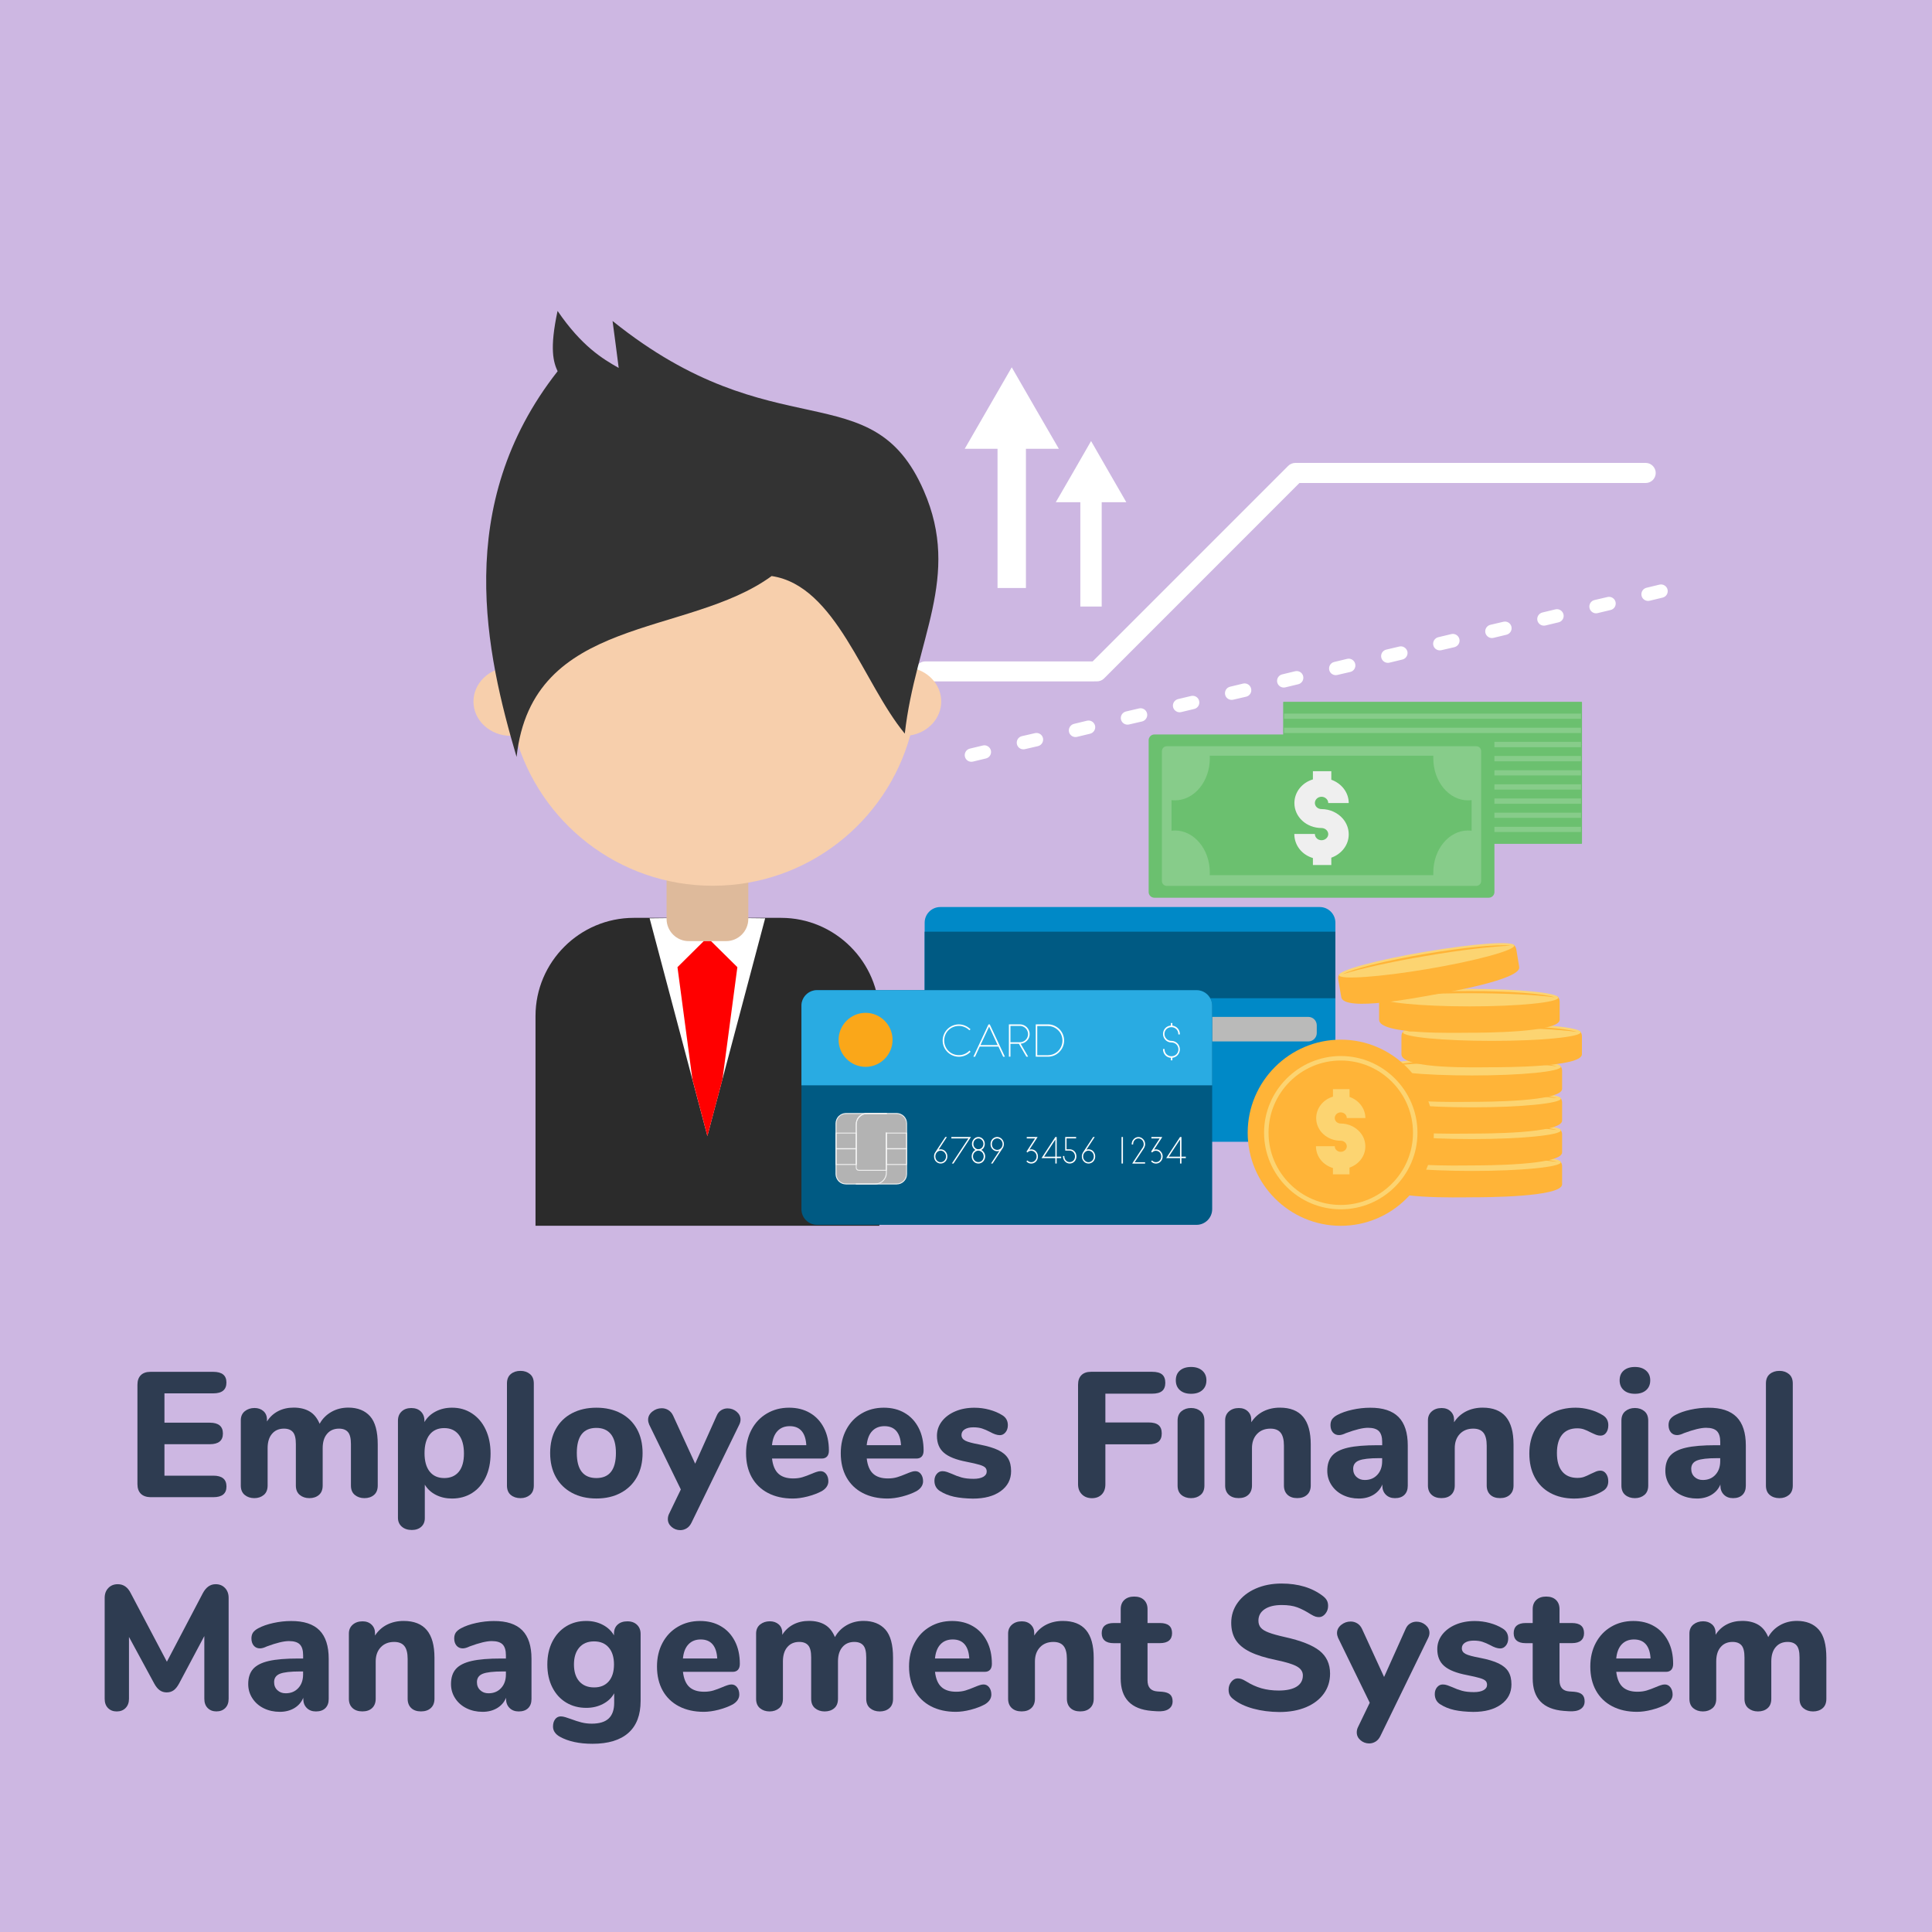 <?xml version="1.0" encoding="utf-8"?>
<!-- Generator: Adobe Illustrator 20.1.0, SVG Export Plug-In . SVG Version: 6.00 Build 0)  -->
<svg version="1.1" id="Layer_1" xmlns="http://www.w3.org/2000/svg" xmlns:xlink="http://www.w3.org/1999/xlink" x="0px" y="0px"
	 viewBox="0 0 5000 5000" style="enable-background:new 0 0 5000 5000;" xml:space="preserve">
<style type="text/css">
	.st0{fill:#CDB7E2;}
	.st1{display:none;}
	.st2{display:inline;fill:#09C6A2;}
	.st3{display:inline;fill:#29D3B2;}
	.st4{fill:#6BC06F;}
	.st5{fill:#87CC8A;}
	.st6{fill:#EFEFEF;}
	.st7{fill:#FFFFFF;}
	.st8{fill:#2B2B2B;}
	.st9{fill:#DEBA9B;}
	.st10{fill:#F7CFAC;}
	.st11{fill:#333333;}
	.st12{fill:#FF0000;}
	.st13{fill:#0089C7;}
	.st14{fill:#005A83;}
	.st15{fill:#BABAB9;}
	.st16{fill:#29ABE2;}
	.st17{fill:#B3B3B3;}
	.st18{fill:#F2F2F2;}
	.st19{fill:#FAA719;}
	.st20{fill:#FFB438;}
	.st21{fill:#FCD471;}
	.st22{enable-background:new    ;}
	.st23{fill:#2E3C51;}
</style>
<rect x="-68.7" y="-68.7" class="st0" width="5144.7" height="5144.7"/>
<g id="DESIGNED_BY_FREEPIK">
</g>
<g id="Background" class="st1">
	<rect id="Background_1" x="951" y="758.3" class="st2" width="3060" height="3060"/>
	<circle id="Background_2" class="st3" cx="2481" cy="2288.3" r="1017.4"/>
</g>
<g id="Money_3_">
	<path class="st4" d="M3322,2036h771c0.7,0,1.2,0.5,1.2,1.2v35.6c0,0.7-0.5,1.2-1.2,1.2h-771c-0.7,0-1.2-0.5-1.2-1.2v-35.6
		C3320.8,2036.5,3321.3,2036,3322,2036L3322,2036z"/>
	<path class="st4" d="M3322,2072.5h771c0.7,0,1.2,0.7,1.2,1.5v35.3c0,0.7-0.5,1.2-1.2,1.2h-771c-0.7,0-1.2-0.5-1.2-1.2V2074
		C3320.8,2073.3,3321.3,2072.5,3322,2072.5L3322,2072.5z"/>
	<path class="st5" d="M3323.7,2066.4h767.6c0.2,0,0.2,0.2,0.2,0.5v12.8c0,0.2,0,0.5-0.2,0.5h-767.6c-0.2,0-0.5-0.2-0.5-0.5v-12.8
		C3323.2,2066.6,3323.5,2066.4,3323.7,2066.4L3323.7,2066.4z"/>
	<path class="st4" d="M3322,2109.1h771c0.7,0,1.2,0.7,1.2,1.5v35.3c0,0.7-0.5,1.5-1.2,1.5h-771c-0.7,0-1.2-0.7-1.2-1.5v-35.3
		C3320.8,2109.8,3321.3,2109.1,3322,2109.1L3322,2109.1z"/>
	<path class="st5" d="M3323.7,2103.2h767.6c0.2,0,0.2,0,0.2,0.5v12.5c0,0.2,0,0.5-0.2,0.5h-767.6c-0.2,0-0.5-0.2-0.5-0.5v-12.5
		C3323.2,2103.2,3323.5,2103.2,3323.7,2103.2L3323.7,2103.2z"/>
	<path class="st4" d="M3322,2145.9h771c0.7,0,1.2,0.5,1.2,1.2v35.3c0,0.7-0.5,1.5-1.2,1.5h-771c-0.7,0-1.2-0.7-1.2-1.5v-35.3
		C3320.8,2146.4,3321.3,2145.9,3322,2145.9L3322,2145.9z"/>
	<path class="st5" d="M3323.7,2139.7h767.6c0.2,0,0.2,0.2,0.2,0.5v12.8c0,0.2,0,0.2-0.2,0.2h-767.6c-0.2,0-0.5,0-0.5-0.2v-12.8
		C3323.2,2140,3323.5,2139.7,3323.7,2139.7L3323.7,2139.7z"/>
	<path class="st4" d="M3322,1926.1h771c0.7,0,1.2,0.7,1.2,1.5v35.3c0,0.7-0.5,1.2-1.2,1.2h-771c-0.7,0-1.2-0.5-1.2-1.2v-35.3
		C3320.8,1926.8,3321.3,1926.1,3322,1926.1L3322,1926.1z"/>
	<path class="st4" d="M3322,1962.6h771c0.7,0,1.2,0.7,1.2,1.5v35.3c0,0.7-0.5,1.2-1.2,1.2h-771c-0.7,0-1.2-0.5-1.2-1.2v-35.3
		C3320.8,1963.4,3321.3,1962.6,3322,1962.6L3322,1962.6z"/>
	<path class="st5" d="M3323.7,1956.5h767.6c0.2,0,0.2,0.2,0.2,0.5v12.8c0,0.2,0,0.5-0.2,0.5h-767.6c-0.2,0-0.5-0.2-0.5-0.5V1957
		C3323.2,1956.7,3323.5,1956.5,3323.7,1956.5L3323.7,1956.5z"/>
	<path class="st4" d="M3322,1999.4h771c0.7,0,1.2,0.5,1.2,1.2v35.3c0,0.7-0.5,1.5-1.2,1.5h-771c-0.7,0-1.2-0.7-1.2-1.5v-35.3
		C3320.8,1999.9,3321.3,1999.4,3322,1999.4L3322,1999.4z"/>
	<path class="st5" d="M3323.7,1993.3h767.6c0.2,0,0.2,0.2,0.2,0.5v12.5c0,0.2,0,0.5-0.2,0.5h-767.6c-0.2,0-0.5-0.2-0.5-0.5v-12.5
		C3323.2,1993.5,3323.5,1993.3,3323.7,1993.3L3323.7,1993.3z"/>
	<path class="st5" d="M3323.7,2029.8h767.6c0.2,0,0.2,0.2,0.2,0.5v12.8c0,0.2,0,0.5-0.2,0.5h-767.6c-0.2,0-0.5-0.2-0.5-0.5v-12.8
		C3323.2,2030.1,3323.5,2029.8,3323.7,2029.8L3323.7,2029.8z"/>
	<path class="st4" d="M3322,1816.2h771c0.7,0,1.2,0.7,1.2,1.5v35.3c0,0.7-0.5,1.2-1.2,1.2h-771c-0.7,0-1.2-0.5-1.2-1.2v-35.3
		C3320.8,1816.9,3321.3,1816.2,3322,1816.2L3322,1816.2z"/>
	<path class="st4" d="M3322,1853h771c0.7,0,1.2,0.5,1.2,1.2v35.3c0,0.7-0.5,1.5-1.2,1.5h-771c-0.7,0-1.2-0.7-1.2-1.5v-35.3
		C3320.8,1853.5,3321.3,1853,3322,1853L3322,1853z"/>
	<path class="st5" d="M3323.7,1846.8h767.6c0.2,0,0.2,0.2,0.2,0.5v12.5c0,0.2,0,0.5-0.2,0.5h-767.6c-0.2,0-0.5-0.2-0.5-0.5v-12.5
		C3323.2,1847.1,3323.5,1846.8,3323.7,1846.8L3323.7,1846.8z"/>
	<path class="st4" d="M3322,1889.5h771c0.7,0,1.2,0.5,1.2,1.2v35.6c0,0.7-0.5,1.2-1.2,1.2h-771c-0.7,0-1.2-0.5-1.2-1.2v-35.6
		C3320.8,1890,3321.3,1889.5,3322,1889.5L3322,1889.5z"/>
	<path class="st5" d="M3323.7,1883.4h767.6c0.2,0,0.2,0.2,0.2,0.5v12.7c0,0.2,0,0.5-0.2,0.5h-767.6c-0.2,0-0.5-0.2-0.5-0.5v-12.7
		C3323.2,1883.6,3323.5,1883.4,3323.7,1883.4L3323.7,1883.4z"/>
	<path class="st5" d="M3323.7,1919.9h767.6c0.2,0,0.2,0.2,0.2,0.5v12.8c0,0.2,0,0.5-0.2,0.5h-767.6c-0.2,0-0.5-0.3-0.5-0.5v-12.8
		C3323.2,1920.2,3323.5,1919.9,3323.7,1919.9L3323.7,1919.9z"/>
	<path class="st4" d="M2987.4,1900.8h865.5c8.1,0,14.7,6.9,14.7,15v392.8c0,8.1-6.6,14.7-14.7,14.7h-865.5
		c-8.1,0-14.7-6.6-14.7-14.7v-392.8C2972.7,1907.7,2979.3,1900.8,2987.4,1900.8L2987.4,1900.8z"/>
	<path class="st5" d="M3019.5,1931.2h801c7.1,0,12.7,5.6,12.7,12.7v336.3c0,6.8-5.6,12.5-12.7,12.5h-801c-6.9,0-12.5-5.7-12.5-12.5
		V1944C3007,1936.9,3012.7,1931.2,3019.5,1931.2L3019.5,1931.2z"/>
	<path class="st4" d="M3130.7,1955.7h289.5h289.2c0,2.2,0,4.7,0,6.9c0,59.9,40.2,108.7,90,108.7c3.2,0,6.1-0.2,9.1-0.7v79.2
		c-3-0.2-5.9-0.5-9.1-0.5c-49.8,0-90,48.8-90,108.7c0,2.2,0,4.7,0,6.9h-289.2h-289.5c0.3-2.2,0.3-4.7,0.3-6.9
		c0-59.9-40.5-108.7-90.3-108.7c-2.9,0-5.9,0.2-8.8,0.5v-79.2c2.9,0.5,5.9,0.7,8.8,0.7c49.8,0,90.3-48.8,90.3-108.7
		C3130.9,1960.4,3130.9,1958,3130.7,1955.7L3130.7,1955.7z"/>
	<path class="st6" d="M3397.8,2238.6h47.6v-18.9c26.2-9.3,45.1-32.6,45.1-60.3c0-15.4-5.6-29.4-15.2-40.7
		c-13-15-33.1-24.8-55.2-24.8c-9.6,0-17.2-7.1-17.2-15.7c0-8.8,7.6-16.2,17.2-16.2c9.3,0,17.4,7.4,17.4,16.2h53
		c0-27.5-18.9-51-45.1-60.3v-22.1h-47.6v21.3c-28,8.3-47.9,32.6-47.9,61.3c0,35.8,31.2,64.5,70.2,64.5c9.3,0,17.4,7.1,17.4,15.9
		c0,8.6-8.1,15.7-17.4,15.7c-9.6,0-17.2-7.1-17.2-16.2h-53.2c0,29.9,20.1,54,48.1,62.3L3397.8,2238.6L3397.8,2238.6z"/>
</g>
<g id="Graph_5_">
	<path class="st7" d="M2394.6,1763.5c-14.5,0-26-11.5-26-26c0-14.2,11.5-25.8,26-25.8h433.2l506.1-506.1c4.9-4.9,11.8-7.6,18.4-7.6
		l0,0H4259c14.2,0,26,11.8,26,26c0,14.5-11.8,26-26,26h-896.1l-505.6,505.8c-4.7,4.7-11.3,7.6-18.6,7.6L2394.6,1763.5L2394.6,1763.5
		z"/>
	<path class="st7" d="M2518,1971c-9.3,2.2-18.6-3.4-20.8-12.7c-2.2-9.3,3.4-18.6,12.8-20.9l33.8-8.1c9.1-2.2,18.4,3.7,20.6,12.8
		c2.2,9.3-3.4,18.6-12.8,20.8L2518,1971z M4294.8,1513c9.3-2.2,18.6,3.7,20.8,12.7c2.2,9.3-3.4,18.7-12.7,20.9l-33.6,8.1
		c-9.3,2.2-18.7-3.4-20.9-12.7c-2.2-9.3,3.4-18.7,12.8-20.9L4294.8,1513z M4160.1,1545.1c9.3-2.2,18.6,3.4,20.9,12.7
		c2.2,9.3-3.4,18.7-12.8,20.9l-33.9,8.1c-9.1,2.2-18.4-3.7-20.6-13s3.4-18.7,12.8-20.9L4160.1,1545.1z M4025.4,1577
		c9.3-2.2,18.7,3.7,20.9,13c2.2,9.1-3.4,18.4-12.8,20.6l-33.8,8.1c-9.3,2.2-18.6-3.4-20.9-12.7c-2.2-9.3,3.7-18.7,13-20.9
		L4025.4,1577z M3890.8,1609.1c9.3-2.2,18.6,3.4,20.8,12.8c2.2,9.3-3.7,18.6-13,20.8l-33.6,8.1c-9.3,2.2-18.6-3.7-20.8-13
		s3.7-18.7,13-20.8L3890.8,1609.1z M3756.1,1641c9.3-2.2,18.6,3.7,20.8,13s-3.7,18.6-13,20.9l-33.6,7.8c-9.3,2.2-18.7-3.4-20.9-12.8
		c-2.2-9.3,3.7-18.6,12.8-20.8L3756.1,1641z M3621.4,1673.2c9.1-2.2,18.4,3.5,20.9,12.8c2.2,9.3-3.7,18.7-13,20.9l-33.6,8.1
		c-9.3,2.2-18.7-3.7-20.9-13c-2.2-9.1,3.4-18.6,12.8-20.8L3621.4,1673.2z M3486.5,1705.1c9.3-2.2,18.6,3.7,20.8,13
		s-3.4,18.7-12.8,20.9l-33.6,7.8c-9.3,2.2-18.6-3.4-20.8-12.7c-2.2-9.3,3.4-18.7,12.7-20.9L3486.5,1705.1z M3351.8,1737.2
		c9.3-2.2,18.6,3.4,20.8,12.7c2.2,9.3-3.4,18.7-12.7,20.9l-33.6,8.1c-9.3,2.2-18.6-3.7-20.8-12.7c-2.2-9.3,3.4-18.7,12.7-20.9
		L3351.8,1737.2z M3217.1,1769.1c9.3-2.2,18.6,3.7,20.8,13s-3.4,18.7-12.7,20.9l-33.6,7.8c-9.3,2.2-18.7-3.4-20.9-12.7
		c-2.2-9.3,3.4-18.7,12.8-20.9L3217.1,1769.1z M3082.5,1801.2c9.3-2.2,18.7,3.4,20.9,12.8c2.2,9.3-3.4,18.6-12.8,20.8l-33.8,8.1
		c-9.3,2.2-18.6-3.7-20.9-12.8c-2.2-9.3,3.7-18.6,13-20.9L3082.5,1801.2z M2947.8,1833.4c9.3-2.2,18.6,3.5,20.8,12.8
		s-3.7,18.6-12.7,20.9l-33.9,7.8c-9.3,2.2-18.6-3.4-20.9-12.8c-2.2-9.3,3.7-18.6,13-20.8L2947.8,1833.4z M2813.1,1865.2
		c9.3-2.2,18.6,3.5,20.9,12.8c2.2,9.3-3.7,18.7-13,20.9l-33.6,8.1c-9.3,2.2-18.6-3.4-20.8-12.7c-2.2-9.3,3.7-18.7,12.8-20.9
		L2813.1,1865.2z M2678.4,1897.4c9.3-2.2,18.6,3.4,20.8,12.7c2.2,9.3-3.7,18.7-13,20.9l-33.6,7.8c-9.3,2.2-18.6-3.4-20.8-12.7
		c-2.2-9.3,3.4-18.7,12.7-20.9L2678.4,1897.4z"/>
</g>
<g id="Up_Arrow_1_">
	<polygon class="st7" points="2655.1,1161.5 2655.1,1521.7 2581.6,1521.7 2581.6,1161.5 2496.7,1161.5 2557.5,1056.1 2618.4,950.6 
		2679.2,1056.1 2740.3,1161.5 	"/>
	<polygon class="st7" points="2851.2,1299.7 2851.2,1569.7 2795.9,1569.7 2795.9,1299.7 2732.4,1299.7 2778.1,1220.7 2823.7,1141.4 
		2869.3,1220.7 2914.9,1299.7 	"/>
</g>
<g id="Man">
	<path class="st8" d="M1640.2,2375.4h381.3c139.7,0,254.3,114.3,254.3,254v542.9h-889.9v-542.9
		C1385.9,2489.7,1500.2,2375.4,1640.2,2375.4L1640.2,2375.4z"/>
	<path class="st7" d="M1681.2,2376.6l149.5,563.4l149.5-563.4C1880.3,2375.1,1781,2375.1,1681.2,2376.6L1681.2,2376.6z"/>
	<path class="st9" d="M1782.2,2197.3h97c31.7,0,57.4,25.7,57.4,57.1v123.8c0,31.5-25.7,57.4-57.4,57.4h-97
		c-31.5,0-57.1-26-57.1-57.4v-123.8C1725.1,2223,1750.7,2197.3,1782.2,2197.3L1782.2,2197.3z"/>
	<path class="st10" d="M1844.5,1231.9c282.9,0,514,221.4,529.3,500.5c36.4,12.7,62.1,45.3,62.1,83.1c0,43.9-34.6,80.5-80.2,87.7
		c-61.8,224.3-267.3,389.1-511.2,389.1c-243.6,0-448.8-164.5-510.9-388.5c-3.8,0.6-7.5,0.6-11.3,0.6c-53.7,0-97-39.8-97-88.9
		c0-47,39.8-85.7,90.1-88.9C1333.9,1450.4,1563.7,1231.9,1844.5,1231.9L1844.5,1231.9z"/>
	<path class="st11" d="M1443.1,960.8c-273,347.5-184.4,732.5-106.2,998.1c40.4-368.3,442.2-308.8,660.1-468.1
		c166.8,24.8,236.4,277.1,344.6,407.8c27.4-243.6,146.6-405.2,49.3-628.3c-134.8-309.7-384.8-101-805.6-439.6
		c5.5,40.4,10.7,81.1,15.9,121.5c-42.1-23.7-96.1-56.6-158.2-147.5C1421.7,903.7,1432.4,937.5,1443.1,960.8L1443.1,960.8z"/>
	<polygon class="st12" points="1830.7,2940 1792,2793.6 1753.3,2503 1821.2,2435.7 1830.7,2435.7 1840.2,2435.7 1908.3,2503 
		1869.7,2793.6 	"/>
</g>
<g id="Credit_Card_2_">
	<path class="st13" d="M2433.5,2347.4h982c22.3,0,40.5,18.2,40.5,40.5v526.5c0,22.3-18.2,40.5-40.5,40.5h-982
		c-22.3,0-40.5-18.1-40.5-40.5v-526.5C2393,2365.5,2411.1,2347.4,2433.5,2347.4L2433.5,2347.4z"/>
	<rect x="2393" y="2411.2" class="st14" width="1062.9" height="172.2"/>
	<path class="st15" d="M2462.9,2695.2H3386c12,0,21.8-9.8,21.8-21.8v-19.9c0-12-9.8-21.8-21.8-21.8h-923.1c-12,0-22.1,9.8-22.1,21.8
		v19.9C2440.8,2685.4,2450.9,2695.2,2462.9,2695.2L2462.9,2695.2z"/>
	<path class="st14" d="M2114.6,2562.5h982c22.3,0,40.5,18.1,40.5,40.5v526.4c0,22.3-18.2,40.5-40.5,40.5h-982
		c-22.3,0-40.5-18.1-40.5-40.5V2603C2074.1,2580.7,2092.2,2562.5,2114.6,2562.5L2114.6,2562.5z"/>
	<path class="st16" d="M2114.6,2562.5h982c22.3,0,40.5,18.1,40.5,40.5v205.8h-1063V2603C2074.1,2580.7,2092.2,2562.5,2114.6,2562.5
		L2114.6,2562.5z"/>
	<path class="st17" d="M2189.4,2881.7h131.2c14,0,25.5,11.5,25.5,25.8v131.2c0,14-11.5,25.5-25.5,25.5h-131.2
		c-14.2,0-25.8-11.5-25.8-25.5v-131.2C2163.6,2893.2,2175.2,2881.7,2189.4,2881.7L2189.4,2881.7z"/>
	<path class="st18" d="M2189.4,2880.5h131.2c7.4,0,14,3.2,18.9,7.8l0,0l0,0c4.9,4.9,7.9,11.8,7.9,19.1v131.2c0,7.4-2.9,14-7.9,18.9
		l0,0c-4.9,4.9-11.5,7.8-18.9,7.8h-131.2c-7.4,0-14.2-2.9-19.1-7.8c-4.7-4.9-7.9-11.5-7.9-18.9v-131.2c0-7.4,3.2-14.2,7.9-19.1h0.2
		C2175.2,2883.6,2182,2880.5,2189.4,2880.5L2189.4,2880.5z M2320.6,2882.9h-131.2c-6.9,0-13,2.7-17.4,7.1l0,0
		c-4.4,4.4-7.1,10.5-7.1,17.4v131.2c0,6.6,2.7,12.8,7.1,17.2c4.4,4.4,10.5,7.1,17.4,7.1h131.2c6.6,0,12.7-2.7,17.2-7.1l0,0
		c4.4-4.4,7.4-10.5,7.4-17.2v-131.2c0-6.9-3-13-7.4-17.4l0,0C2333.4,2885.6,2327.3,2882.9,2320.6,2882.9L2320.6,2882.9z"/>
	<path class="st18" d="M2214.9,2974.2h-50v38.3h50V2974.2z M2163.6,2971.7h52.5h1v1.2v40.7v1.2h-1h-52.5h-1.2v-1.2v-40.7v-1.2
		H2163.6z"/>
	<path class="st18" d="M2216.1,2974.2h-52.5h-1.2v-1.2v-40.5v-1.2h1.2h52.5h1v1.2v40.5v1.2H2216.1z M2164.9,2971.7h50v-38.3h-50
		V2971.7z"/>
	<path class="st18" d="M2293.9,2971.7h52.3h1.2v1.2v40.7v1.2h-1.2h-52.3h-1.2v-1.2v-40.7v-1.2H2293.9z M2345.2,2974.2h-50v38.3h50
		V2974.2z"/>
	<path class="st18" d="M2295.1,2971.7h50v-38.3h-50V2971.7z M2346.1,2974.2h-52.3h-1.2v-1.2v-40.5v-1.2h1.2h52.3h1.2v1.2v40.5v1.2
		H2346.1z"/>
	<path class="st18" d="M2243.6,2880.5h50.3h1.2v1.2v1.2h-2.5h-16h-33.1c-7.1,0-13.7,2.9-18.6,7.8l0,0c-4.7,4.7-7.9,11.3-7.9,18.7
		v112.8c0,1.5,0.7,2.7,1.7,3.7l0,0c1,1,2.5,1.7,3.9,1.7h69.9v-96.4h2.5v97.6v1h-1.2h-71.1c-2.2,0-4.2-0.7-5.6-2.2l0,0
		c-1.2-1.5-2.2-3.2-2.2-5.4v-112.8c0-8.1,3.2-15.2,8.3-20.4l0,0l0,0C2228.6,2883.9,2235.8,2880.5,2243.6,2880.5L2243.6,2880.5z"/>
	<path class="st18" d="M2243.6,2880.5h50.3h1.2v1.2v1.2h-2.5h-16h-33.1c-7.1,0-13.7,2.9-18.6,7.8l0,0c-4.7,4.7-7.9,11.3-7.9,18.7
		v105.5h-2.2v-105.5c0-8.1,3.2-15.2,8.3-20.4l0,0l0,0C2228.6,2883.9,2235.8,2880.5,2243.6,2880.5L2243.6,2880.5z M2295.1,2931.2
		v104.2c0,8.4-3.4,15.7-8.8,21.1l0,0l0,0c-5.4,5.4-13,8.8-21.1,8.8h-49.1h-1.2v-1.2v-1.2h2.2h11.5h36.6c7.6,0,14.5-2.9,19.4-8.1l0,0
		c4.9-4.9,8.1-11.8,8.1-19.4v-104.2L2295.1,2931.2L2295.1,2931.2z"/>
	<path class="st7" d="M2422.2,3005.8c-3.2-3.2-4.9-7.8-4.9-13c0-2,0.2-3.9,0.7-5.9c0.7-2,1.5-3.7,2.7-5.2l0,0l25.5-38.7l0.2-0.5h0.5
		h2h1.7l-1,1.5l-20.6,31.4c0.2-0.3,0.7-0.3,1-0.5c1.5-0.2,2.9-0.5,4.4-0.5c4.9,0,9.1,2,12.3,5.4s5.1,8.1,5.1,13c0,5.1-2,9.8-5.1,13
		c-3.2,3.4-7.4,5.4-12.3,5.4C2429.8,3011.2,2425.4,3009.2,2422.2,3005.8L2422.2,3005.8z M2424.6,2982.3c-2.5,2.7-3.9,6.4-3.9,10.6
		c0,4.2,1.5,7.8,3.9,10.5c2.5,2.7,5.9,4.4,9.8,4.4c3.9,0,7.4-1.7,9.8-4.4c2.5-2.7,4.2-6.4,4.2-10.5c0-4.2-1.7-7.8-4.2-10.6
		c-2.5-2.7-5.9-4.4-9.8-4.4C2430.5,2977.8,2427.1,2979.6,2424.6,2982.3L2424.6,2982.3z M2506.3,2946.2h-43.2h-1v-1v-1.7v-1h1h47.8h2
		l-1,1.5l-43.9,66.7l-0.2,0.5h-0.5h-2.2h-1.7l1-1.5L2506.3,2946.2z M2519.8,3005.8c-3.2-3.4-5.1-7.8-5.1-13c0-4.2,1.2-7.8,3.2-10.8
		c1.7-2.7,3.9-4.7,6.6-5.9c-2.5-1.5-4.4-3.2-5.9-5.6c-2-2.9-3.2-6.4-3.2-10.3c0-4.7,2-9.1,4.9-12.3c2.9-3.4,7.1-5.4,11.8-5.4
		s8.8,2,11.8,5.4l0,0c2.9,3.2,4.7,7.6,4.7,12.3c0,3.9-1,7.4-2.9,10.3c-1.5,2.5-3.7,4.2-6.1,5.6c2.7,1.2,4.9,3.4,6.6,5.9
		c2.2,3,3.4,6.9,3.4,10.8c0,5.1-2,9.6-5.1,13c-3.2,3.4-7.6,5.4-12.3,5.4C2527.2,3011.2,2522.8,3009.2,2519.8,3005.8L2519.8,3005.8z
		 M2522,2982.5c-2.5,2.7-3.9,6.4-3.9,10.3c0,4.2,1.7,7.8,4.2,10.5s5.9,4.2,9.8,4.2c3.7,0,7.4-1.5,9.8-4.2c2.5-2.7,3.9-6.4,3.9-10.5
		c0-3.9-1.5-7.6-3.7-10.3c-2.5-2.7-5.9-4.4-9.6-4.7h-0.5h-0.7C2527.7,2978.1,2524.5,2979.8,2522,2982.5L2522,2982.5z M2522.8,2950.4
		c-2.2,2.4-3.7,6.1-3.7,9.8c0,3.9,1.2,7.4,3.7,9.8c2.2,2.5,5.2,4.2,8.6,4.2h0.7c3.7,0,6.9-1.5,9.1-3.9c2.5-2.7,3.9-6.1,3.9-10.1
		c0-3.7-1.5-7.4-3.9-9.8c-2.2-2.5-5.6-4.2-9.1-4.2C2528.4,2946.2,2525.2,2947.9,2522.8,2950.4L2522.8,2950.4z M2592.9,2947.9
		c3.2,3.4,5.2,8.1,5.2,13c0,2.2-0.5,4.2-1,5.9c-0.5,2-1.5,3.9-2.7,5.4l0,0l-25.3,38.5l-0.2,0.5h-0.5h-2h-1.7l1-1.5l20.6-31.2
		c-0.5,0-0.7,0.2-1.2,0.2c-1.2,0.5-2.9,0.7-4.4,0.7c-4.7,0-9.1-2.2-12.3-5.6c-3.2-3.2-4.9-7.8-4.9-13c0-4.9,1.7-9.6,4.9-13
		c3.2-3.2,7.6-5.4,12.3-5.4C2585.6,2942.5,2590,2944.7,2592.9,2947.9L2592.9,2947.9z M2590.5,2971.7c2.5-2.7,4.2-6.6,4.2-10.8
		s-1.7-7.9-4.2-10.6c-2.5-2.5-5.9-4.2-9.8-4.2c-3.7,0-7.4,1.7-9.8,4.2c-2.5,2.7-3.9,6.4-3.9,10.6c0,4.2,1.5,8.1,3.9,10.8
		c2.5,2.5,6.1,4.2,9.8,4.2C2584.6,2975.9,2588,2974.2,2590.5,2971.7L2590.5,2971.7z M2678.8,2946.2h-20.6h-1v-1v-1.7v-1h1h25.5h1.7
		l-1,1.5l-1.2,2l-19.1,29.2c0.2-0.2,0.5-0.2,0.7-0.2c1.2-0.2,2.7-0.5,4.2-0.5c4.7,0,9.1,2,12.3,5.4c2.9,3.4,4.9,7.9,4.9,13
		s-2,9.8-4.9,13c-3.2,3.4-7.6,5.4-12.3,5.4c-2.5,0-4.7-0.5-6.6-1.2c-2-1-3.9-2.2-5.4-3.7l-0.7-0.7l0.7-0.7l1.2-1.2l0.7-0.5l0.5,0.5
		c1.2,1.2,2.7,2.2,4.4,2.9c1.5,0.7,3.2,1,5.1,1c3.7,0,7.1-1.5,9.6-4.2c2.7-2.7,4.2-6.4,4.2-10.5c0-4.2-1.5-7.8-4.2-10.6
		c-2.5-2.5-5.9-4.2-9.6-4.2c-2,0-3.7,0.2-5.1,1c-1.7,0.7-3.2,1.7-4.4,2.9l-0.5,0.7l-0.7-0.7l-1.2-1.2l-0.5-0.7l0.5-0.5
		L2678.8,2946.2z M2733.7,3011.2h-1.5h-1v-1v-13h-34.1h-1.7l1-1.5l34.6-52.7l0.2-0.5h0.5h2h1v1v50h10.6h1v0.7v2v1h-1h-10.6v13v1
		H2733.7z M2731.3,2949.1l-29.2,44.4h29.2V2949.1z M2768.6,2977.8h-10.8h-1v-0.7v-33.6v-1h1h26.2h1v1v1.7v1h-1h-23.8v28.2h8.3
		c4.7,0,9.1,2,12.3,5.4c3.2,3.2,4.9,7.9,4.9,13s-1.7,9.6-4.9,13s-7.6,5.4-12.3,5.4c-4.9,0-9.3-2-12.3-5.4c-3.2-3.4-5.2-7.8-5.2-13
		v-1h1h1.7h0.7v1c0,4.2,1.7,7.8,4.2,10.5s5.9,4.2,9.8,4.2c3.7,0,7.1-1.5,9.8-4.2c2.4-2.7,3.9-6.4,3.9-10.5c0-4.2-1.5-7.8-3.9-10.6
		l0,0C2775.7,2979.6,2772.3,2977.8,2768.6,2977.8L2768.6,2977.8z M2804.9,3005.8c-3.2-3.2-5.1-7.8-5.1-13c0-2,0.2-3.9,1-5.9
		c0.5-2,1.5-3.7,2.5-5.2l0,0l25.5-38.7l0.2-0.5h0.5h2h1.7l-1,1.5l-20.6,31.4c0.5-0.3,0.7-0.3,1.2-0.5l0,0c1.2-0.2,2.7-0.5,4.4-0.5
		c4.7,0,9.1,2,12.3,5.4c2.9,3.4,4.9,7.9,4.9,13s-2,9.8-4.9,13c-3.2,3.4-7.6,5.4-12.3,5.4C2812.2,3011.2,2807.8,3009.2,2804.9,3005.8
		L2804.9,3005.8z M2807.3,2982.3c-2.7,2.7-4.2,6.4-4.2,10.6c0,4.2,1.5,7.8,4.2,10.5c2.5,2.7,5.9,4.4,9.8,4.4c3.7,0,7.1-1.7,9.8-4.4
		c2.5-2.7,3.9-6.4,3.9-10.5c0-4.2-1.5-7.8-3.9-10.6c-2.7-2.7-6.1-4.4-9.8-4.4C2813.2,2977.8,2809.8,2979.6,2807.3,2982.3
		L2807.3,2982.3z M2905.2,3011.2h-1.7h-1v-1v-66.7v-1h1h1.7h1v1v66.7v1H2905.2z M2936.4,2950.6c-2.5,2.7-3.9,6.4-3.9,10.6v0.7h-1
		h-1.7h-1v-0.7c0-5.2,2-9.8,5.1-13c3.2-3.4,7.4-5.6,12.3-5.6c4.9,0,9.1,2.2,12.3,5.6c3.2,3.2,5.1,7.8,5.1,13c0,2-0.2,3.9-1,5.6l0,0
		c-0.5,2-1.5,3.7-2.5,5.4l0,0l-23.6,35.6h26h1v1v1.5v1h-1H2932h-1.7l0.7-1.5l26-39.5h0.2c0.7-1.5,1.5-2.7,2-4.4l0,0
		c0.5-1.5,0.7-2.9,0.7-4.7c0-4.2-1.5-7.9-3.9-10.6l0,0c-2.5-2.7-5.9-4.4-9.8-4.4C2942.3,2946.2,2938.8,2947.9,2936.4,2950.6
		L2936.4,2950.6z M3001.4,2946.2h-20.6h-1v-1v-1.7v-1h1h25.5h1.7l-1,1.5l-1.2,2l-19.1,29.2c0.2-0.2,0.7-0.2,1-0.2
		c1.2-0.2,2.4-0.5,3.9-0.5c4.9,0,9.1,2,12.3,5.4s5.1,7.9,5.1,13s-2,9.8-5.1,13c-3.2,3.4-7.4,5.4-12.3,5.4c-2.2,0-4.4-0.5-6.4-1.2
		c-2.2-1-3.9-2.2-5.6-3.7l-0.5-0.7l0.5-0.7l1.2-1.2l0.7-0.5l0.7,0.5c1.2,1.2,2.7,2.2,4.2,2.9c1.7,0.7,3.4,1,5.1,1
		c3.9,0,7.4-1.5,9.8-4.2c2.5-2.7,3.9-6.4,3.9-10.5c0-4.2-1.5-7.8-3.9-10.6l0,0c-2.5-2.5-6.1-4.2-9.8-4.2c-1.7,0-3.4,0.2-5.1,1
		c-1.5,0.7-2.9,1.7-4.2,2.9l-0.7,0.7l-0.7-0.7l-1-1.2l-0.5-0.7l0.2-0.5L3001.4,2946.2z M3056.6,3011.2h-1.7h-1v-1v-13h-34.1h-1.7
		l1-1.5l34.6-52.7l0.2-0.5h0.7h2h1v1v50h10.6h0.7v0.7v2v1h-0.7h-10.6v13v1H3056.6z M3053.9,2949.1l-29.2,44.4h29.2V2949.1z"/>
	<path class="st19" d="M2240.2,2761c38.3,0,69.7-31.4,69.7-69.9s-31.4-69.9-69.7-69.9c-38.5,0-69.9,31.4-69.9,69.9
		S2201.7,2761,2240.2,2761L2240.2,2761z"/>
	<path class="st7" d="M2496,2727.9c4.7-2,8.8-4.7,12.3-8.3l0.7-0.7l0.7,0.7l1.5,1.7l0.5,0.7l-0.5,0.5c-3.9,3.9-8.6,7.1-13.7,9.1
		c-4.9,2.2-10.3,3.2-15.9,3.2c-11.5,0-22.1-4.7-29.7-12.3c-7.6-7.6-12.3-17.9-12.3-29.4s4.7-22.1,12.3-29.7
		c7.6-7.6,18.2-12.3,29.7-12.3c5.6,0,11,1.2,15.9,3.2s9.6,5.2,13.5,8.8l0.7,0.7l-0.7,0.7l-1.7,1.2l-0.5,0.7l-0.7-0.7
		c-3.4-3.2-7.6-6.1-12.3-7.8c-4.4-2-9.1-2.9-14.2-2.9c-10.6,0-20.1,4.2-27,11c-6.9,6.9-11,16.4-11,27c0,10.3,4.2,19.9,11,26.7l0,0
		c6.9,6.9,16.4,11,27,11C2486.7,2730.8,2491.6,2729.8,2496,2727.9L2496,2727.9z M2535.5,2708.5l-11.8,25.8l-0.2,0.5h-0.7h-2.4h-1.5
		l0.7-1.2l38.3-81.9l0.2-0.5h0.5h2.5h0.5l0.2,0.5l38.3,81.9l0.5,1.2h-1.5h-2.2h-0.7l-0.2-0.5l-12-25.8H2535.5z M2581.9,2704.6
		l-22.1-47.8l-22.3,47.8H2581.9z M2659.2,2734.7h-2.5h-0.5l-0.2-0.5l-19.1-32.9H2615v32.4v1h-1h-2h-1v-1V2652v-1h1h27.5
		c7.1,0,13.3,2.9,17.9,7.4l0,0c4.4,4.7,7.4,10.8,7.4,17.9c0,6.9-2.7,13-7.4,17.4c-4.2,4.2-9.6,6.9-16,7.4l18.6,32.1l0.7,1.5
		L2659.2,2734.7L2659.2,2734.7z M2654.5,2691.1c3.7-3.7,6.1-9.1,6.1-14.7c0-5.9-2.4-11.3-6.1-15c-3.9-3.9-9.1-6.4-15-6.4l0,0H2615
		v42.4h24.5l0,0C2645.4,2697.2,2650.6,2695,2654.5,2691.1L2654.5,2691.1z M2712.2,2734.7h-30.7h-1v-1V2652v-1h1h30.7l0,0
		c11.5,0,21.8,4.9,29.4,12.3c7.6,7.6,12.3,18.1,12.3,29.7c0,11.5-4.7,21.8-12.3,29.4l0,0C2734,2730.1,2723.7,2734.7,2712.2,2734.7
		L2712.2,2734.7z M2738.6,2719.8c6.9-6.9,11-16.4,11-26.7c0-10.6-4.2-20.1-11-26.7c-6.9-6.9-16.2-11-26.7-11h-27.5v75.5h27.5
		C2722.4,2730.8,2731.8,2726.6,2738.6,2719.8L2738.6,2719.8z"/>
	<path class="st7" d="M3018.8,2688.4c3.2,3.5,7.9,5.4,12.8,5.4h1l0,0c5.6,0.2,10.8,2.7,14.5,6.4c3.9,3.9,6.4,9.3,6.4,15.5
		c0,5.6-2.2,11-5.9,15l0,0c-3.4,3.7-8.1,6.4-13.5,6.9v5.6v1h-0.7h-2.2h-1v-1v-5.6c-5.6-0.2-10.5-2.7-14.2-6.4
		c-3.9-4.2-6.1-9.6-6.1-15.4v-1h1h2h1v1c0,4.9,2,9.6,5.1,12.7c3.2,3.2,7.9,5.1,12.8,5.1s9.6-2,12.8-5.1c3.2-3.2,5.2-7.8,5.2-12.7
		s-2-9.6-5.2-12.8s-7.9-5.1-12.8-5.1h-1l0,0c-5.6-0.2-10.8-2.7-14.5-6.4c-3.9-3.9-6.4-9.6-6.4-15.5c0-6.1,2.2-11.3,6.1-15.4
		c3.7-3.7,8.6-6.1,14.2-6.4v-5.6v-1h1h2.2h0.7v1v5.6c5.4,0.8,10.1,3.2,13.5,6.9c3.7,3.9,5.9,9.3,5.9,15v1h-1h-2h-1v-1
		c0-4.9-2-9.6-5.2-12.7c-3.2-3.2-7.9-5.1-12.8-5.1s-9.6,2-12.8,5.1c-3.2,3.2-5.1,7.6-5.1,12.7
		C3013.6,2680.8,3015.6,2685.2,3018.8,2688.4L3018.8,2688.4z"/>
</g>
<g id="Coins_1_">
	<path class="st20" d="M3809.2,3098.6c31.9,0,233.5-0.2,233.5-33.6v-46.9c0-4.7-1.7-8.8-4.2-12c-3.7-4.7-31.2-0.7-37.3-0.7
		l-373.4-3.7c-6.4-0.2-45.4,0.2-48.8,5.4c-2.2,2.9-3.4,6.9-3.4,11v46.9C3575.6,3104.4,3775.6,3098.6,3809.2,3098.6L3809.2,3098.6z"
		/>
	<path class="st21" d="M3809.4,3030.4c126.8,0,230.1-10.1,230.1-22.6s-103.3-22.6-230.1-22.6c-126.6,0-230.1,10.1-230.1,22.6
		C3579.3,3020.3,3682.9,3030.4,3809.4,3030.4L3809.4,3030.4z"/>
	<path class="st20" d="M3809.4,2990.9c-104.3,0-192.3,6.6-220.5,16c45.9-6.4,127.6-10.5,220.5-10.5c93,0,174.7,4.2,220.5,10.5
		C4001.8,2997.5,3913.7,2990.9,3809.4,2990.9L3809.4,2990.9z"/>
	<path class="st20" d="M3809.2,3016.1c31.9,0,233.5-0.2,233.5-33.6v-46.9c0-4.4-1.7-8.6-4.2-12c-3.7-4.4-31.2-0.7-37.3-0.7
		l-373.4-3.7c-6.4,0-45.4,0.2-48.8,5.4c-2.2,3.2-3.4,7.1-3.4,11v46.9C3575.6,3022,3775.6,3016.1,3809.2,3016.1L3809.2,3016.1z"/>
	<path class="st21" d="M3809.4,2947.9c126.8,0,230.1-10.1,230.1-22.6c0-12.3-103.3-22.3-230.1-22.3c-126.6,0-230.1,10-230.1,22.3
		C3579.3,2937.9,3682.9,2947.9,3809.4,2947.9L3809.4,2947.9z"/>
	<path class="st20" d="M3809.4,2908.4c-104.3,0-192.3,6.9-220.5,16.2c45.9-6.4,127.6-10.8,220.5-10.8c93,0,174.7,4.4,220.5,10.8
		C4001.8,2915.3,3913.7,2908.4,3809.4,2908.4L3809.4,2908.4z"/>
	<path class="st20" d="M3809.2,2933.7c31.9,0,233.5,0,233.5-33.6v-46.6c0-4.7-1.7-8.8-4.2-12.3c-3.7-4.4-31.2-0.5-37.3-0.7
		l-373.4-3.7c-6.4,0-45.4,0.5-48.8,5.4c-2.2,3.2-3.4,7.1-3.4,11.3v46.6C3575.6,2939.8,3775.6,2933.7,3809.2,2933.7L3809.2,2933.7z"
		/>
	<path class="st21" d="M3809.4,2865.8c126.8,0,230.1-10.3,230.1-22.6c0-12.5-103.3-22.6-230.1-22.6c-126.6,0-230.1,10.1-230.1,22.6
		C3579.3,2855.5,3682.9,2865.8,3809.4,2865.8L3809.4,2865.8z"/>
	<path class="st20" d="M3809.4,2826c-104.3,0-192.3,6.9-220.5,16.2c45.9-6.4,127.6-10.6,220.5-10.6c93,0,174.7,4.2,220.5,10.6
		C4001.8,2832.9,3913.7,2826,3809.4,2826L3809.4,2826z"/>
	<path class="st20" d="M3809.2,2851.5c31.9,0,233.5-0.2,233.5-33.6V2771c0-4.7-1.7-8.8-4.2-12c-3.7-4.7-31.2-0.7-37.3-0.7
		l-373.4-3.7c-6.4-0.2-45.4,0.2-48.8,5.4c-2.2,2.9-3.4,6.9-3.4,11v46.9C3575.6,2857.4,3775.6,2851.5,3809.2,2851.5L3809.2,2851.5z"
		/>
	<path class="st21" d="M3809.4,2783.3c126.8,0,230.1-10,230.1-22.6c0-12.5-103.3-22.6-230.1-22.6c-126.6,0-230.1,10.1-230.1,22.6
		C3579.3,2773.3,3682.9,2783.3,3809.4,2783.3L3809.4,2783.3z"/>
	<path class="st20" d="M3809.4,2743.8c-104.3,0-192.3,6.6-220.5,16c45.9-6.4,127.6-10.6,220.5-10.6c93,0,174.7,4.2,220.5,10.6
		C4001.8,2750.5,3913.7,2743.8,3809.4,2743.8L3809.4,2743.8z"/>
	<path class="st20" d="M3860.5,2762c31.9,0,233.5,0,233.5-33.6v-46.6c0-4.7-1.7-8.8-4.2-12.3c-3.7-4.4-31.2-0.5-37.3-0.7l-373.4-3.7
		c-6.4,0-45.1,0.5-48.8,5.4c-2.2,3.2-3.4,7.1-3.4,11.3v46.6C3626.9,2768.1,3826.9,2762,3860.5,2762L3860.5,2762z"/>
	<path class="st21" d="M3860.7,2693.8c126.8,0,230.1-10.1,230.1-22.3c0-12.5-103.3-22.6-230.1-22.6c-126.6,0-230.1,10.1-230.1,22.6
		C3630.6,2683.7,3734.1,2693.8,3860.7,2693.8L3860.7,2693.8z"/>
	<path class="st20" d="M3860.7,2654.3c-104.2,0-192.3,6.9-220.5,16.2c45.9-6.4,127.6-10.5,220.5-10.5c93,0,174.7,4.2,220.5,10.5
		C4053,2661.2,3965,2654.3,3860.7,2654.3L3860.7,2654.3z"/>
	<path class="st20" d="M3802.6,2672.7c31.9,0,233.8-0.2,233.8-33.6v-46.9c0-4.7-1.7-8.8-4.4-12.3c-3.4-4.4-30.9-0.5-37-0.5
		l-373.4-3.9c-6.6,0-45.4,0.5-48.8,5.4c-2.2,3.2-3.7,7.1-3.7,11.3v46.9C3569,2678.6,3769,2672.7,3802.6,2672.7L3802.6,2672.7z"/>
	<path class="st21" d="M3803.1,2604.5c126.6,0,229.9-10.3,229.9-22.6c0-12.5-103.3-22.6-229.9-22.6c-126.8,0-230.1,10.1-230.1,22.6
		C3573,2594.2,3676.2,2604.5,3803.1,2604.5L3803.1,2604.5z"/>
	<path class="st20" d="M3803.1,2564.8c-104.3,0-192.3,6.9-220.5,16.2c45.9-6.4,127.3-10.5,220.5-10.5c93,0,174.7,4.2,220.5,10.5
		C3995.4,2571.6,3907.3,2564.8,3803.1,2564.8L3803.1,2564.8z"/>
	<path class="st20" d="M3707.2,2574.8c31.4-5.4,230.1-39.3,224.5-72.1l-7.6-46.3c-1-4.4-3.2-8.4-6.4-11.1
		c-4.2-3.9-30.7,4.4-36.8,5.4l-368.5,58.9c-6.6,1-44.7,7.8-47.4,13.5c-1.7,3.4-2.4,7.6-1.7,11.5l7.9,46.1
		C3477.8,2619.7,3674,2580.5,3707.2,2574.8L3707.2,2574.8z"/>
	<path class="st21" d="M3688.5,2463.2c-125.4,21.1-225.2,48.3-223.2,60.6c2.2,12.3,105.5,4.9,230.6-16.2
		c125.4-21.3,225.2-48.6,223-60.8C3916.9,2434.5,3813.6,2441.9,3688.5,2463.2L3688.5,2463.2z"/>
	<path class="st20" d="M3689.2,2468.6c-102.8,17.4-188.4,38.8-214.7,52.7c44.2-14,123.9-31.9,215.6-47.3
		c91.7-15.7,172.9-25,219.3-26.5C3880.1,2443.1,3792,2451.2,3689.2,2468.6L3689.2,2468.6z"/>
	<path class="st20" d="M3469.9,3172.4c132.7,0,240.9-108.2,240.9-240.9s-108.2-240.9-240.9-240.9S3229,2798.8,3229,2931.5
		S3337.2,3172.4,3469.9,3172.4L3469.9,3172.4z"/>
	<path class="st21" d="M3469.9,3129.7c109.2,0,198.5-89,198.5-198.2s-89.3-198.5-198.5-198.5s-198.5,89.3-198.5,198.5
		C3271.5,3040.7,3360.8,3129.7,3469.9,3129.7L3469.9,3129.7z"/>
	<path class="st20" d="M3469.9,3118.4c103,0,186.9-83.9,186.9-186.9s-83.9-186.9-186.9-186.9s-186.9,83.9-186.9,186.9
		S3366.9,3118.4,3469.9,3118.4L3469.9,3118.4z"/>
	<path class="st21" d="M3449.6,3039.2h42.9v-17.4c23.8-8.3,41-29.4,41-54.7c0-14-4.9-26.7-13.7-36.8c-11.8-13.7-29.9-22.6-50-22.6
		c-8.6,0-15.5-6.4-15.5-14.2c0-8.1,6.9-14.7,15.5-14.7s15.7,6.6,15.7,14.7h48.1c0-25-17.2-46.4-41-54.7v-20.1h-42.9v19.4
		c-25.5,7.6-43.4,29.7-43.4,55.7c0,32.4,28.2,58.4,63.5,58.4c8.6,0,15.7,6.6,15.7,14.5c0,7.8-7.1,14.2-15.7,14.2
		c-8.6,0-15.5-6.4-15.5-14.5h-48.6c0,27,18.4,48.8,43.9,56.4V3039.2z"/>
</g>
<g class="st22">
	<path class="st23" d="M364.4,3865.7c-5.8-5.8-8.7-14.1-8.7-24.8v-257.1c0-10.7,2.9-19,8.7-24.8c5.8-5.8,14.1-8.7,24.8-8.7h162.8
		c22.7,0,34,9.2,34,27.6c0,18.7-11.3,28.1-34,28.1H425.6v75.9h117.3c22.7,0,34,9.4,34,28.1c0,18.4-11.3,27.6-34,27.6H425.6v81.4
		h126.5c22.7,0,34,9.4,34,28.1c0,18.4-11.3,27.6-34,27.6H389.3C378.5,3874.4,370.3,3871.5,364.4,3865.7z"/>
	<path class="st23" d="M957.8,3665.3c13.2,14.9,19.8,39.2,19.8,72.9v106.3c0,10.7-3.2,18.9-9.7,24.4c-6.4,5.5-14.7,8.3-24.8,8.3
		c-9.8,0-18.1-2.8-24.8-8.3c-6.7-5.5-10.1-13.6-10.1-24.4v-107.2c0-14.7-2.5-25.1-7.6-31c-5.1-6-12.8-9-23.2-9
		c-12.9,0-23.2,4.4-30.8,13.3c-7.7,8.9-11.5,21.3-11.5,37.3v96.6c0,10.7-3.2,18.9-9.7,24.4c-6.4,5.5-14.7,8.3-24.8,8.3
		c-9.8,0-18.1-2.8-24.8-8.3c-6.7-5.5-10.1-13.6-10.1-24.4v-107.2c0-14.7-2.5-25.1-7.6-31c-5.1-6-12.8-9-23.2-9
		c-12.9,0-23.2,4.4-30.8,13.3c-7.7,8.9-11.5,21.3-11.5,37.3v96.6c0,10.7-3.3,18.9-9.9,24.4c-6.6,5.5-14.8,8.3-24.6,8.3
		c-9.8,0-18.1-2.8-24.8-8.3c-6.7-5.5-10.1-13.6-10.1-24.4v-168.8c0-10.1,3.5-17.9,10.4-23.5c6.9-5.5,15.3-8.3,25.1-8.3
		c9.2,0,16.9,2.7,23,8c6.1,5.4,9.2,12.8,9.2,22.3v4.6c7.4-11.7,16.9-20.5,28.8-26.7c11.8-6.1,25.2-9.2,40.3-9.2
		c16.3,0,30,3.3,41.2,9.9c11.2,6.6,19.9,17.3,26,32c7.1-12.9,17.1-23.1,30.1-30.6c13-7.5,27.8-11.3,44.4-11.3
		C925.8,3643,944.6,3650.5,957.8,3665.3z"/>
	<path class="st23" d="M1221.6,3658c15.2,10,27,23.9,35.4,41.9c8.4,17.9,12.6,38.6,12.6,61.9c0,23.3-4.2,43.8-12.6,61.4
		c-8.4,17.6-20.2,31.2-35.2,40.7c-15,9.5-32.4,14.3-52,14.3c-15.3,0-29.2-3.1-41.6-9.4s-22-15.1-28.8-26.5v86.9
		c0,9.2-3.1,16.6-9.2,22.1c-6.1,5.5-14.3,8.3-24.4,8.3c-10.7,0-19.4-2.9-26-8.7c-6.6-5.8-9.9-13.5-9.9-23v-251.2
		c0-9.8,3.1-17.7,9.4-23.7c6.3-6,14.6-9,25.1-9c10.4,0,18.7,3,24.8,9c6.1,6,9.2,13.9,9.2,23.7v3.7c6.7-11.7,16.4-20.8,29-27.4
		c12.6-6.6,26.7-9.9,42.3-9.9C1189.2,3643,1206.5,3648,1221.6,3658z M1187.4,3808.9c8.9-10.9,13.3-26.6,13.3-47.2
		c0-20.9-4.4-37-13.3-48.5c-8.9-11.5-21.5-17.3-37.7-17.3c-16.3,0-28.8,5.6-37.7,16.8c-8.9,11.2-13.3,27.2-13.3,48.1
		c0,20.5,4.4,36.4,13.3,47.6c8.9,11.2,21.5,16.8,37.7,16.8C1165.9,3825.2,1178.5,3819.7,1187.4,3808.9z"/>
	<path class="st23" d="M1321.9,3868.9c-6.6-5.5-9.9-13.6-9.9-24.4v-264c0-10.7,3.3-18.9,9.9-24.4c6.6-5.5,14.9-8.3,25.1-8.3
		c9.8,0,18,2.8,24.6,8.3c6.6,5.5,9.9,13.6,9.9,24.4v264c0,10.7-3.3,18.9-9.9,24.4c-6.6,5.5-14.8,8.3-24.6,8.3
		C1336.9,3877.2,1328.5,3874.4,1321.9,3868.9z"/>
	<path class="st23" d="M1480.4,3863.6c-18.1-9.7-32-23.3-41.9-40.9c-9.8-17.6-14.7-38.4-14.7-62.3s4.9-44.7,14.7-62.3
		c9.8-17.6,23.8-31.2,41.9-40.7c18.1-9.5,39.1-14.3,63-14.3s44.9,4.8,63,14.3c18.1,9.5,32,23.1,41.9,40.7
		c9.8,17.6,14.7,38.4,14.7,62.3s-4.9,44.7-14.7,62.3c-9.8,17.6-23.8,31.3-41.9,40.9c-18.1,9.7-39.1,14.5-63,14.5
		S1498.5,3873.3,1480.4,3863.6z M1594,3760.3c0-21.8-4.4-38-13.1-48.8c-8.7-10.7-21.2-16.1-37.5-16.1c-33.7,0-50.6,21.6-50.6,64.9
		s16.9,64.9,50.6,64.9C1577.1,3825.2,1594,3803.6,1594,3760.3z"/>
	<path class="st23" d="M1866.6,3649.5c5.1-3.1,10.5-4.6,16.3-4.6c8.9,0,16.7,2.8,23.5,8.5c6.7,5.7,10.1,12.5,10.1,20.5
		c0,4.3-1.1,8.6-3.2,12.9l-123.7,253.9c-3.1,6.4-7.2,11.3-12.4,14.5c-5.2,3.2-10.7,4.8-16.6,4.8c-8.6,0-16.1-2.8-22.5-8.3
		c-6.4-5.5-9.7-12.3-9.7-20.2c0-4.9,1.1-9.5,3.2-13.8l30.4-63l-81.9-167.9c-1.8-4.3-2.8-8.4-2.8-12.4c0-8.3,3.6-15.3,10.8-21.2
		c7.2-5.8,15.4-8.7,24.6-8.7c6.1,0,11.8,1.6,17,4.8c5.2,3.2,9.4,8,12.4,14.5l57,124.2l55.7-124.2
		C1857.6,3657.3,1861.5,3652.5,1866.6,3649.5z"/>
	<path class="st23" d="M2138,3814.6c3.8,4.9,5.8,11.2,5.8,18.9c0,5.2-1.5,10-4.6,14.5c-3.1,4.4-7.4,8.2-12.9,11.3
		c-10.4,5.5-22.5,10-36.3,13.6c-13.8,3.5-26.5,5.3-38.2,5.3c-24.5,0-45.9-4.8-64.2-14.3c-18.2-9.5-32.3-23.1-42.1-40.7
		c-9.8-17.6-14.7-38.4-14.7-62.3c0-23,4.8-43.4,14.3-61.2c9.5-17.8,22.7-31.7,39.6-41.6c16.9-10,36-15,57.5-15
		c20.5,0,38.6,4.5,54,13.6c15.5,9,27.5,21.9,36.1,38.6c8.6,16.7,12.9,36.3,12.9,58.7c0,6.7-1.6,11.9-4.8,15.4
		c-3.2,3.5-7.7,5.3-13.6,5.3h-128.8c2.1,18.1,7.7,31.2,16.6,39.3c8.9,8.1,21.6,12.2,38.2,12.2c8.9,0,16.9-1.1,23.9-3.2
		c7.1-2.1,14.9-5.1,23.5-8.7c4.3-1.8,8.4-3.5,12.4-4.8c4-1.4,7.5-2.1,10.6-2.1C2129.1,3807.2,2134.1,3809.7,2138,3814.6z
		 M2012.2,3703.5c-8,8.4-12.7,20.6-14.3,36.6h88.8c-0.9-16.3-5-28.5-12.2-36.8c-7.2-8.3-17.4-12.4-30.6-12.4
		C2030.7,3690.9,2020.1,3695.1,2012.2,3703.5z"/>
	<path class="st23" d="M2383.1,3814.6c3.8,4.9,5.8,11.2,5.8,18.9c0,5.2-1.5,10-4.6,14.5c-3.1,4.4-7.4,8.2-12.9,11.3
		c-10.4,5.5-22.5,10-36.3,13.6c-13.8,3.5-26.5,5.3-38.2,5.3c-24.5,0-45.9-4.8-64.2-14.3c-18.2-9.5-32.3-23.1-42.1-40.7
		c-9.8-17.6-14.7-38.4-14.7-62.3c0-23,4.8-43.4,14.3-61.2c9.5-17.8,22.7-31.7,39.6-41.6c16.9-10,36-15,57.5-15
		c20.5,0,38.6,4.5,54,13.6c15.5,9,27.5,21.9,36.1,38.6c8.6,16.7,12.9,36.3,12.9,58.7c0,6.7-1.6,11.9-4.8,15.4
		c-3.2,3.5-7.7,5.3-13.6,5.3h-128.8c2.1,18.1,7.7,31.2,16.6,39.3c8.9,8.1,21.6,12.2,38.2,12.2c8.9,0,16.9-1.1,23.9-3.2
		c7.1-2.1,14.9-5.1,23.5-8.7c4.3-1.8,8.4-3.5,12.4-4.8c4-1.4,7.5-2.1,10.6-2.1C2374.3,3807.2,2379.3,3809.7,2383.1,3814.6z
		 M2257.3,3703.5c-8,8.4-12.7,20.6-14.3,36.6h88.8c-0.9-16.3-5-28.5-12.2-36.8c-7.2-8.3-17.4-12.4-30.6-12.4
		C2275.9,3690.9,2265.3,3695.1,2257.3,3703.5z"/>
	<path class="st23" d="M2468.9,3873.5c-13.8-3.1-25.9-8-36.3-14.7c-4.6-2.8-8.1-6.4-10.6-11c-2.5-4.6-3.7-9.8-3.7-15.6
		c0-7.1,2-13,6-17.7c4-4.8,8.9-7.1,14.7-7.1c4,0,8,0.7,12,2.1c4,1.4,8.1,3,12.4,4.8c8.6,4,17,7.1,25.3,9.4
		c8.3,2.3,18.6,3.5,30.8,3.5c10.7,0,19.1-1.7,25.1-5.1c6-3.4,9-8,9-13.8c0-4.3-1.3-7.7-3.9-10.3c-2.6-2.6-7.4-5-14.5-7.1
		c-7.1-2.1-18.2-4.8-33.6-7.8c-27.3-5.2-46.9-13-58.9-23.5c-12-10.4-17.9-25-17.9-43.7c0-13.8,4.2-26.2,12.6-37.3
		c8.4-11,20-19.7,34.7-26c14.7-6.3,31.3-9.4,49.7-9.4c13.2,0,26.1,1.7,38.6,5.1c12.6,3.4,23.8,8.1,33.6,14.3
		c9.5,5.8,14.3,14.4,14.3,25.8c0,7.4-2,13.5-6,18.4c-4,4.9-8.9,7.4-14.7,7.4c-7.1,0-15.5-2.8-25.3-8.3c-7.7-4-14.6-7-20.9-9
		c-6.3-2-13.7-3-22.3-3c-9.5,0-17,1.8-22.5,5.3c-5.5,3.5-8.3,8.4-8.3,14.5c0,6.4,3.2,11.3,9.7,14.7c6.4,3.4,18.9,6.7,37.3,10.1
		c20.5,4,36.6,8.8,48.3,14.5c11.7,5.7,20.1,12.8,25.3,21.4c5.2,8.6,7.8,19.5,7.8,32.7c0,21.8-9,39.1-26.9,52
		c-17.9,12.9-41.9,19.3-72,19.3C2499,3878.1,2482.7,3876.5,2468.9,3873.5z"/>
	<path class="st23" d="M2799.9,3867.3c-6.6-6.6-9.9-15.3-9.9-26v-257.6c0-10.7,2.9-19,8.7-24.8c5.8-5.8,14.1-8.7,24.8-8.7h158.2
		c11.7,0,20.2,2.3,25.8,6.9c5.5,4.6,8.3,11.8,8.3,21.6c0,9.5-2.8,16.6-8.3,21.2c-5.5,4.6-14.1,6.9-25.8,6.9h-121v74.5h111.8
		c11.7,0,20.2,2.3,25.8,6.9c5.5,4.6,8.3,11.8,8.3,21.6c0,9.5-2.8,16.6-8.3,21.2c-5.5,4.6-14.1,6.9-25.8,6.9h-111.8v103.5
		c0,11-3.1,19.8-9.4,26.2c-6.3,6.4-14.8,9.7-25.5,9.7C2815.1,3877.2,2806.5,3873.9,2799.9,3867.3z"/>
	<path class="st23" d="M3053.6,3597.7c-7.1-6.3-10.6-14.8-10.6-25.5c0-10.7,3.5-19.2,10.6-25.3c7.1-6.1,16.7-9.2,29-9.2
		c12,0,21.5,3.1,28.8,9.4c7.2,6.3,10.8,14.6,10.8,25.1c0,10.7-3.5,19.2-10.6,25.5c-7.1,6.3-16.7,9.4-29,9.4
		C3070.3,3607.1,3060.6,3604,3053.6,3597.7z M3057.5,3868.9c-6.6-5.5-9.9-13.6-9.9-24.4v-167.9c0-10.7,3.4-18.9,10.1-24.4
		c6.7-5.5,15-8.3,24.8-8.3c9.8,0,18,2.8,24.6,8.3c6.6,5.5,9.9,13.6,9.9,24.4v167.9c0,10.7-3.3,18.9-9.9,24.4
		c-6.6,5.5-14.8,8.3-24.6,8.3C3072.4,3877.2,3064.1,3874.4,3057.5,3868.9z"/>
	<path class="st23" d="M3372.4,3666.7c13.2,15.8,19.8,39.6,19.8,71.5v106.3c0,10.1-3.1,18.1-9.4,23.9c-6.3,5.8-14.8,8.7-25.5,8.7
		c-10.7,0-19.2-2.9-25.3-8.7c-6.1-5.8-9.2-13.8-9.2-23.9v-103c0-15.3-2.8-26.5-8.5-33.6c-5.7-7.1-14.5-10.6-26.4-10.6
		c-14.4,0-26,4.6-34.7,13.8s-13.1,21.5-13.1,36.8v96.6c0,10.1-3.1,18.1-9.2,23.9c-6.1,5.8-14.6,8.7-25.3,8.7
		c-10.7,0-19.2-2.9-25.5-8.7c-6.3-5.8-9.4-13.8-9.4-23.9v-168.8c0-9.5,3.3-17.2,9.9-23c6.6-5.8,15.1-8.7,25.5-8.7
		c9.5,0,17.3,2.8,23.2,8.5c6,5.7,9,13,9,21.9v6.4c8-12.3,18.3-21.6,31-28.1c12.7-6.4,27.1-9.7,43-9.7
		C3339.1,3643,3359.2,3650.9,3372.4,3666.7z"/>
	<path class="st23" d="M3619.4,3667.2c15.9,16.1,23.9,40.7,23.9,73.8v104c0,10.1-2.9,18-8.7,23.7c-5.8,5.7-14,8.5-24.4,8.5
		c-9.8,0-17.7-3-23.7-9c-6-6-9-13.7-9-23.2v-3.2c-4.6,11.3-12.3,20.2-23,26.7c-10.7,6.4-23.3,9.7-37.7,9.7
		c-15.3,0-29.2-3.1-41.6-9.2c-12.4-6.1-22.2-14.7-29.4-25.8c-7.2-11-10.8-23.3-10.8-36.8c0-16.6,4.2-29.6,12.6-39.1
		c8.4-9.5,22-16.4,40.7-20.7c18.7-4.3,44.3-6.4,76.8-6.4h12v-8.3c0-12.9-2.8-22.2-8.5-28.1c-5.7-5.8-15.1-8.7-28.3-8.7
		c-13.2,0-32.2,4.6-57,13.8c-7.1,3.4-13,5.1-17.9,5.1c-6.7,0-12.1-2.4-16.1-7.1c-4-4.8-6-11-6-18.6c0-6.1,1.4-11.2,4.1-15.2
		c2.8-4,7.2-7.7,13.3-11c10.7-5.8,23.8-10.4,39.3-13.8c15.5-3.4,30.7-5.1,45.8-5.1C3578.9,3643,3603.4,3651.1,3619.4,3667.2z
		 M3564.6,3816.7c8.3-9,12.4-20.8,12.4-35.2v-7.8h-7.8c-24.8,0-42.2,2-52.2,6c-10,4-15,11.2-15,21.6c0,8.6,2.8,15.6,8.5,20.9
		c5.7,5.4,12.8,8,21.4,8C3545.5,3830.2,3556.3,3825.7,3564.6,3816.7z"/>
	<path class="st23" d="M3897.2,3666.7c13.2,15.8,19.8,39.6,19.8,71.5v106.3c0,10.1-3.1,18.1-9.4,23.9c-6.3,5.8-14.8,8.7-25.5,8.7
		c-10.7,0-19.2-2.9-25.3-8.7c-6.1-5.8-9.2-13.8-9.2-23.9v-103c0-15.3-2.8-26.5-8.5-33.6c-5.7-7.1-14.5-10.6-26.4-10.6
		c-14.4,0-26,4.6-34.7,13.8s-13.1,21.5-13.1,36.8v96.6c0,10.1-3.1,18.1-9.2,23.9c-6.1,5.8-14.6,8.7-25.3,8.7
		c-10.7,0-19.2-2.9-25.5-8.7c-6.3-5.8-9.4-13.8-9.4-23.9v-168.8c0-9.5,3.3-17.2,9.9-23c6.6-5.8,15.1-8.7,25.5-8.7
		c9.5,0,17.3,2.8,23.2,8.5c6,5.7,9,13,9,21.9v6.4c8-12.3,18.3-21.6,31-28.1c12.7-6.4,27.1-9.7,43-9.7
		C3863.9,3643,3884,3650.9,3897.2,3666.7z"/>
	<path class="st23" d="M4012.2,3863.8c-17.5-9.5-30.9-23-40.3-40.5c-9.4-17.5-14-38-14-61.6c0-23.6,5-44.4,15-62.3
		c10-17.9,24-31.8,42.1-41.6c18.1-9.8,38.9-14.7,62.6-14.7c12.3,0,24.6,1.7,37,5.1c12.4,3.4,23.5,8.1,33.4,14.3
		c9.5,5.8,14.3,14.4,14.3,25.8c0,8-1.8,14.5-5.5,19.5c-3.7,5.1-8.6,7.6-14.7,7.6c-4,0-7.7-0.7-11.3-2.1c-3.5-1.4-8.2-3.4-14-6.2
		c-6.4-3.4-12.2-6-17.3-7.8c-5.1-1.8-10.8-2.8-17.3-2.8c-17.2,0-30.3,5.4-39.3,16.3c-9,10.9-13.6,26.8-13.6,47.6
		c0,20.9,4.5,36.8,13.6,47.8c9,11,22.2,16.6,39.3,16.6c6.4,0,12.1-0.8,17-2.5c4.9-1.7,10.9-4.4,17.9-8c5.8-2.8,10.4-4.8,13.8-6.2
		c3.4-1.4,7.1-2.1,11-2.1c5.8,0,10.7,2.6,14.5,7.8c3.8,5.2,5.8,11.8,5.8,19.8c0,11.3-4.8,19.8-14.3,25.3c-9.8,6.1-21.2,10.9-34,14.3
		s-26.4,5.1-40.5,5.1C4050.1,3878.1,4029.7,3873.3,4012.2,3863.8z"/>
	<path class="st23" d="M4202.2,3597.7c-7.1-6.3-10.6-14.8-10.6-25.5c0-10.7,3.5-19.2,10.6-25.3c7.1-6.1,16.7-9.2,29-9.2
		c12,0,21.5,3.1,28.8,9.4c7.2,6.3,10.8,14.6,10.8,25.1c0,10.7-3.5,19.2-10.6,25.5c-7.1,6.3-16.7,9.4-29,9.4
		C4218.9,3607.1,4209.2,3604,4202.2,3597.7z M4206.1,3868.9c-6.6-5.5-9.9-13.6-9.9-24.4v-167.9c0-10.7,3.4-18.9,10.1-24.4
		c6.7-5.5,15-8.3,24.8-8.3c9.8,0,18,2.8,24.6,8.3c6.6,5.5,9.9,13.6,9.9,24.4v167.9c0,10.7-3.3,18.9-9.9,24.4
		c-6.6,5.5-14.8,8.3-24.6,8.3C4221,3877.2,4212.7,3874.4,4206.1,3868.9z"/>
	<path class="st23" d="M4494.3,3667.2c15.9,16.1,23.9,40.7,23.9,73.8v104c0,10.1-2.9,18-8.7,23.7c-5.8,5.7-14,8.5-24.4,8.5
		c-9.8,0-17.7-3-23.7-9c-6-6-9-13.7-9-23.2v-3.2c-4.6,11.3-12.3,20.2-23,26.7c-10.7,6.4-23.3,9.7-37.7,9.7
		c-15.3,0-29.2-3.1-41.6-9.2c-12.4-6.1-22.2-14.7-29.4-25.8c-7.2-11-10.8-23.3-10.8-36.8c0-16.6,4.2-29.6,12.6-39.1
		c8.4-9.5,22-16.4,40.7-20.7c18.7-4.3,44.3-6.4,76.8-6.4h12v-8.3c0-12.9-2.8-22.2-8.5-28.1c-5.7-5.8-15.1-8.7-28.3-8.7
		c-13.2,0-32.2,4.6-57,13.8c-7.1,3.4-13,5.1-17.9,5.1c-6.7,0-12.1-2.4-16.1-7.1c-4-4.8-6-11-6-18.6c0-6.1,1.4-11.2,4.1-15.2
		c2.8-4,7.2-7.7,13.3-11c10.7-5.8,23.8-10.4,39.3-13.8c15.5-3.4,30.7-5.1,45.8-5.1C4453.8,3643,4478.3,3651.1,4494.3,3667.2z
		 M4439.5,3816.7c8.3-9,12.4-20.8,12.4-35.2v-7.8h-7.8c-24.8,0-42.2,2-52.2,6c-10,4-15,11.2-15,21.6c0,8.6,2.8,15.6,8.5,20.9
		c5.7,5.4,12.8,8,21.4,8C4420.4,3830.2,4431.2,3825.7,4439.5,3816.7z"/>
	<path class="st23" d="M4580.1,3868.9c-6.6-5.5-9.9-13.6-9.9-24.4v-264c0-10.7,3.3-18.9,9.9-24.4c6.6-5.5,14.9-8.3,25.1-8.3
		c9.8,0,18,2.8,24.6,8.3c6.6,5.5,9.9,13.6,9.9,24.4v264c0,10.7-3.3,18.9-9.9,24.4c-6.6,5.5-14.8,8.3-24.6,8.3
		C4595,3877.2,4586.6,3874.4,4580.1,3868.9z"/>
</g>
<g class="st22">
	<path class="st23" d="M582.3,4109.7c6.3,6.6,9.4,15.1,9.4,25.5v261.3c0,10.1-2.9,18.1-8.7,23.9c-5.8,5.8-13.5,8.7-23,8.7
		c-9.2,0-16.7-2.9-22.5-8.7c-5.8-5.8-8.7-13.8-8.7-23.9v-162.4l-65.3,122.8c-4.3,8-9,13.8-14,17.5c-5.1,3.7-11.1,5.5-18.2,5.5
		c-6.7,0-12.7-1.8-17.9-5.5c-5.2-3.7-10-9.5-14.3-17.5l-65.3-120.5v160.1c0,9.8-2.9,17.7-8.7,23.7c-5.8,6-13.5,9-23,9
		c-9.2,0-16.7-2.9-22.5-8.7c-5.8-5.8-8.7-13.8-8.7-23.9v-261.3c0-10.4,3.1-18.9,9.4-25.5c6.3-6.6,14.5-9.9,24.6-9.9
		c14.7,0,25.9,7.8,33.6,23.5l93.4,177.1l92.9-177.1c8.3-15.6,19.3-23.5,33.1-23.5C567.8,4099.8,576,4103.1,582.3,4109.7z"/>
	<path class="st23" d="M826.8,4219.2c15.9,16.1,23.9,40.7,23.9,73.8v104c0,10.1-2.9,18-8.7,23.7c-5.8,5.7-14,8.5-24.4,8.5
		c-9.8,0-17.7-3-23.7-9c-6-6-9-13.7-9-23.2v-3.2c-4.6,11.3-12.3,20.2-23,26.7c-10.7,6.4-23.3,9.7-37.7,9.7
		c-15.3,0-29.2-3.1-41.6-9.2c-12.4-6.1-22.2-14.7-29.4-25.8c-7.2-11-10.8-23.3-10.8-36.8c0-16.6,4.2-29.6,12.6-39.1
		c8.4-9.5,22-16.4,40.7-20.7c18.7-4.3,44.3-6.4,76.8-6.4h12v-8.3c0-12.9-2.8-22.2-8.5-28.1c-5.7-5.8-15.1-8.7-28.3-8.7
		c-13.2,0-32.2,4.6-57,13.8c-7.1,3.4-13,5.1-17.9,5.1c-6.7,0-12.1-2.4-16.1-7.1c-4-4.8-6-11-6-18.6c0-6.1,1.4-11.2,4.1-15.2
		c2.8-4,7.2-7.7,13.3-11c10.7-5.8,23.8-10.4,39.3-13.8c15.5-3.4,30.7-5.1,45.8-5.1C786.3,4195,810.8,4203.1,826.8,4219.2z
		 M772,4368.7c8.3-9,12.4-20.8,12.4-35.2v-7.8h-7.8c-24.8,0-42.2,2-52.2,6c-10,4-15,11.2-15,21.6c0,8.6,2.8,15.6,8.5,20.9
		c5.7,5.4,12.8,8,21.4,8C752.9,4382.2,763.7,4377.7,772,4368.7z"/>
	<path class="st23" d="M1104.6,4218.7c13.2,15.8,19.8,39.6,19.8,71.5v106.3c0,10.1-3.1,18.1-9.4,23.9c-6.3,5.8-14.8,8.7-25.5,8.7
		c-10.7,0-19.2-2.9-25.3-8.7c-6.1-5.8-9.2-13.8-9.2-23.9v-103c0-15.3-2.8-26.5-8.5-33.6c-5.7-7.1-14.5-10.6-26.4-10.6
		c-14.4,0-26,4.6-34.7,13.8s-13.1,21.5-13.1,36.8v96.6c0,10.1-3.1,18.1-9.2,23.9c-6.1,5.8-14.6,8.7-25.3,8.7
		c-10.7,0-19.2-2.9-25.5-8.7c-6.3-5.8-9.4-13.8-9.4-23.9v-168.8c0-9.5,3.3-17.2,9.9-23c6.6-5.8,15.1-8.7,25.5-8.7
		c9.5,0,17.3,2.8,23.2,8.5c6,5.7,9,13,9,21.9v6.4c8-12.3,18.3-21.6,31-28.1c12.7-6.4,27.1-9.7,43-9.7
		C1071.3,4195,1091.4,4202.9,1104.6,4218.7z"/>
	<path class="st23" d="M1351.6,4219.2c15.9,16.1,23.9,40.7,23.9,73.8v104c0,10.1-2.9,18-8.7,23.7c-5.8,5.7-14,8.5-24.4,8.5
		c-9.8,0-17.7-3-23.7-9c-6-6-9-13.7-9-23.2v-3.2c-4.6,11.3-12.3,20.2-23,26.7c-10.7,6.4-23.3,9.7-37.7,9.7
		c-15.3,0-29.2-3.1-41.6-9.2c-12.4-6.1-22.2-14.7-29.4-25.8c-7.2-11-10.8-23.3-10.8-36.8c0-16.6,4.2-29.6,12.6-39.1
		c8.4-9.5,22-16.4,40.7-20.7c18.7-4.3,44.3-6.4,76.8-6.4h12v-8.3c0-12.9-2.8-22.2-8.5-28.1c-5.7-5.8-15.1-8.7-28.3-8.7
		c-13.2,0-32.2,4.6-57,13.8c-7.1,3.4-13,5.1-17.9,5.1c-6.7,0-12.1-2.4-16.1-7.1c-4-4.8-6-11-6-18.6c0-6.1,1.4-11.2,4.1-15.2
		c2.8-4,7.2-7.7,13.3-11c10.7-5.8,23.8-10.4,39.3-13.8c15.5-3.4,30.7-5.1,45.8-5.1C1311.1,4195,1335.7,4203.1,1351.6,4219.2z
		 M1296.9,4368.7c8.3-9,12.4-20.8,12.4-35.2v-7.8h-7.8c-24.8,0-42.2,2-52.2,6c-10,4-15,11.2-15,21.6c0,8.6,2.8,15.6,8.5,20.9
		c5.7,5.4,12.8,8,21.4,8C1277.7,4382.2,1288.6,4377.7,1296.9,4368.7z"/>
	<path class="st23" d="M1648.5,4204.9c6.3,6,9.4,13.9,9.4,23.7V4402c0,36.5-10.6,64.1-31.7,82.8c-21.2,18.7-52.1,28.1-92.9,28.1
		c-34.3,0-62.6-6.1-84.6-18.4c-5.5-3.1-9.8-6.8-12.9-11.3c-3.1-4.4-4.6-9.4-4.6-14.9c0-7.7,1.8-14,5.5-18.9
		c3.7-4.9,8.6-7.4,14.7-7.4c3.4,0,7.4,0.7,12,2.1c4.6,1.4,9.4,3,14.3,4.8c9.8,3.7,18.9,6.6,27.1,8.7c8.3,2.1,17.2,3.2,26.7,3.2
		c19.6,0,34.2-4.4,43.7-13.3c9.5-8.9,14.3-22.4,14.3-40.5v-24.8c-6.4,11.7-16.1,20.9-29,27.6c-12.9,6.7-27.3,10.1-43.2,10.1
		c-19.6,0-37-4.6-52.2-13.8s-27.1-22.3-35.7-39.3c-8.6-17-12.9-36.7-12.9-59.1c0-22.4,4.3-42.1,12.9-59.1
		c8.6-17,20.5-30.2,35.7-39.6c15.2-9.4,32.6-14,52.2-14c15.6,0,29.8,3.3,42.5,9.9c12.7,6.6,22.5,15.7,29.2,27.4v-4.6
		c0-9.8,3.1-17.6,9.4-23.2c6.3-5.7,14.6-8.5,25.1-8.5C1633.9,4195.9,1642.2,4198.9,1648.5,4204.9z M1575.4,4351.4
		c9-10.4,13.6-25,13.6-43.7c0-18.7-4.5-33.4-13.6-43.9c-9-10.6-21.7-15.9-38-15.9c-16.3,0-29,5.3-38.2,15.9
		c-9.2,10.6-13.8,25.2-13.8,43.9c0,18.7,4.6,33.3,13.8,43.7c9.2,10.4,21.9,15.6,38.2,15.6
		C1553.7,4367.1,1566.3,4361.8,1575.4,4351.4z"/>
	<path class="st23" d="M1907.5,4366.6c3.8,4.9,5.8,11.2,5.8,18.9c0,5.2-1.5,10-4.6,14.5c-3.1,4.4-7.4,8.2-12.9,11.3
		c-10.4,5.5-22.5,10-36.3,13.6c-13.8,3.5-26.5,5.3-38.2,5.3c-24.5,0-45.9-4.8-64.2-14.3c-18.2-9.5-32.3-23.1-42.1-40.7
		c-9.8-17.6-14.7-38.4-14.7-62.3c0-23,4.8-43.4,14.3-61.2c9.5-17.8,22.7-31.7,39.6-41.6c16.9-10,36-15,57.5-15
		c20.5,0,38.6,4.5,54,13.6c15.5,9,27.5,21.9,36.1,38.6c8.6,16.7,12.9,36.3,12.9,58.7c0,6.7-1.6,11.9-4.8,15.4
		c-3.2,3.5-7.7,5.3-13.6,5.3h-128.8c2.1,18.1,7.7,31.2,16.6,39.3c8.9,8.1,21.6,12.2,38.2,12.2c8.9,0,16.9-1.1,23.9-3.2
		c7.1-2.1,14.9-5.1,23.5-8.7c4.3-1.8,8.4-3.5,12.4-4.8c4-1.4,7.5-2.1,10.6-2.1C1898.7,4359.2,1903.7,4361.7,1907.5,4366.6z
		 M1781.7,4255.5c-8,8.4-12.7,20.6-14.3,36.6h88.8c-0.9-16.3-5-28.5-12.2-36.8c-7.2-8.3-17.4-12.4-30.6-12.4
		C1800.3,4242.9,1789.7,4247.1,1781.7,4255.5z"/>
	<path class="st23" d="M2291.4,4217.3c13.2,14.9,19.8,39.2,19.8,72.9v106.3c0,10.7-3.2,18.9-9.7,24.4c-6.4,5.5-14.7,8.3-24.8,8.3
		c-9.8,0-18.1-2.8-24.8-8.3c-6.7-5.5-10.1-13.6-10.1-24.4v-107.2c0-14.7-2.5-25.1-7.6-31c-5.1-6-12.8-9-23.2-9
		c-12.9,0-23.2,4.4-30.8,13.3c-7.7,8.9-11.5,21.3-11.5,37.3v96.6c0,10.7-3.2,18.9-9.7,24.4c-6.4,5.5-14.7,8.3-24.8,8.3
		c-9.8,0-18.1-2.8-24.8-8.3c-6.7-5.5-10.1-13.6-10.1-24.4v-107.2c0-14.7-2.5-25.1-7.6-31c-5.1-6-12.8-9-23.2-9
		c-12.9,0-23.2,4.4-30.8,13.3c-7.7,8.9-11.5,21.3-11.5,37.3v96.6c0,10.7-3.3,18.9-9.9,24.4c-6.6,5.5-14.8,8.3-24.6,8.3
		c-9.8,0-18.1-2.8-24.8-8.3c-6.7-5.5-10.1-13.6-10.1-24.4v-168.8c0-10.1,3.5-17.9,10.4-23.5c6.9-5.5,15.3-8.3,25.1-8.3
		c9.2,0,16.9,2.7,23,8c6.1,5.4,9.2,12.8,9.2,22.3v4.6c7.4-11.7,16.9-20.5,28.8-26.7c11.8-6.1,25.2-9.2,40.3-9.2
		c16.3,0,30,3.3,41.2,9.9c11.2,6.6,19.9,17.3,26,32c7.1-12.9,17.1-23.1,30.1-30.6c13-7.5,27.8-11.3,44.4-11.3
		C2259.3,4195,2278.2,4202.5,2291.4,4217.3z"/>
	<path class="st23" d="M2559.8,4366.6c3.8,4.9,5.8,11.2,5.8,18.9c0,5.2-1.5,10-4.6,14.5c-3.1,4.4-7.4,8.2-12.9,11.3
		c-10.4,5.5-22.5,10-36.3,13.6c-13.8,3.5-26.5,5.3-38.2,5.3c-24.5,0-45.9-4.8-64.2-14.3c-18.2-9.5-32.3-23.1-42.1-40.7
		c-9.8-17.6-14.7-38.4-14.7-62.3c0-23,4.8-43.4,14.3-61.2c9.5-17.8,22.7-31.7,39.6-41.6c16.9-10,36-15,57.5-15
		c20.5,0,38.6,4.5,54,13.6c15.5,9,27.5,21.9,36.1,38.6c8.6,16.7,12.9,36.3,12.9,58.7c0,6.7-1.6,11.9-4.8,15.4
		c-3.2,3.5-7.7,5.3-13.6,5.3h-128.8c2.1,18.1,7.7,31.2,16.6,39.3c8.9,8.1,21.6,12.2,38.2,12.2c8.9,0,16.9-1.1,23.9-3.2
		c7.1-2.1,14.9-5.1,23.5-8.7c4.3-1.8,8.4-3.5,12.4-4.8c4-1.4,7.5-2.1,10.6-2.1C2551,4359.2,2555.9,4361.7,2559.8,4366.6z
		 M2434,4255.5c-8,8.4-12.7,20.6-14.3,36.6h88.8c-0.9-16.3-5-28.5-12.2-36.8c-7.2-8.3-17.4-12.4-30.6-12.4
		C2452.5,4242.9,2441.9,4247.1,2434,4255.5z"/>
	<path class="st23" d="M2810.7,4218.7c13.2,15.8,19.8,39.6,19.8,71.5v106.3c0,10.1-3.1,18.1-9.4,23.9c-6.3,5.8-14.8,8.7-25.5,8.7
		c-10.7,0-19.2-2.9-25.3-8.7c-6.1-5.8-9.2-13.8-9.2-23.9v-103c0-15.3-2.8-26.5-8.5-33.6c-5.7-7.1-14.5-10.6-26.4-10.6
		c-14.4,0-26,4.6-34.7,13.8s-13.1,21.5-13.1,36.8v96.6c0,10.1-3.1,18.1-9.2,23.9c-6.1,5.8-14.6,8.7-25.3,8.7
		c-10.7,0-19.2-2.9-25.5-8.7c-6.3-5.8-9.4-13.8-9.4-23.9v-168.8c0-9.5,3.3-17.2,9.9-23c6.6-5.8,15.1-8.7,25.5-8.7
		c9.5,0,17.3,2.8,23.2,8.5c6,5.7,9,13,9,21.9v6.4c8-12.3,18.3-21.6,31-28.1c12.7-6.4,27.1-9.7,43-9.7
		C2777.4,4195,2797.5,4202.9,2810.7,4218.7z"/>
	<path class="st23" d="M3028.3,4385.5c4.3,4,6.4,9.8,6.4,17.5c0,8.9-3.5,15.6-10.6,20.2c-7.1,4.6-17.2,6.4-30.4,5.5l-12.9-0.9
		c-53.7-4.3-80.5-32.4-80.5-84.2v-91.1H2882c-10.1,0-17.8-2.2-23-6.7c-5.2-4.4-7.8-10.8-7.8-19.1c0-8.6,2.6-15.1,7.8-19.6
		c5.2-4.4,12.9-6.7,23-6.7h18.4v-35.9c0-10.1,3.1-18.1,9.4-23.9c6.3-5.8,14.8-8.7,25.5-8.7c10.7,0,19.2,2.9,25.3,8.7
		c6.1,5.8,9.2,13.8,9.2,23.9v35.9h32.2c20.9,0,31.3,8.7,31.3,26.2c0,8.3-2.6,14.6-7.8,19.1c-5.2,4.4-13,6.7-23.5,6.7h-32.2v96.1
		c0,9.2,2.1,16.2,6.4,20.9c4.3,4.8,10.6,7.4,18.9,8l12.9,0.9C3017.2,4379.2,3024,4381.5,3028.3,4385.5z"/>
	<path class="st23" d="M3243.6,4422c-20.9-5.7-37.9-13.7-51.1-24.1c-4.6-3.4-7.9-7-9.9-10.8c-2-3.8-3-8.7-3-14.5
		c0-7.7,2.4-14.4,7.1-20.2c4.8-5.8,10.2-8.7,16.3-8.7c3.4,0,6.7,0.5,9.9,1.6c3.2,1.1,7.1,3,11.7,5.8c13.2,8.3,26.5,14.3,40,18.2
		c13.5,3.8,28.4,5.8,44.6,5.8c20.2,0,35.7-3.4,46.5-10.1c10.7-6.7,16.1-16.4,16.1-29c0-9.5-5-17.2-15-23
		c-10-5.8-27.7-11.3-53.1-16.6c-28.5-5.8-51.3-12.9-68.3-21.2c-17-8.3-29.4-18.6-37.3-30.8c-7.8-12.3-11.7-27.1-11.7-44.6
		c0-19.3,5.6-36.7,16.8-52.2c11.2-15.5,26.7-27.6,46.5-36.3s42.1-13.1,66.9-13.1c43.5,0,79.4,10.9,107.6,32.7
		c4.6,3.7,7.9,7.4,9.9,11.3c2,3.8,3,8.5,3,14c0,7.7-2.4,14.4-7.1,20.2c-4.8,5.8-10.2,8.7-16.3,8.7c-3.4,0-6.5-0.5-9.4-1.4
		c-2.9-0.9-7-2.9-12.2-6c-12.6-8-24.2-14-34.7-17.9c-10.6-4-24-6-40.3-6c-18.7,0-33.4,3.6-44.2,10.8c-10.7,7.2-16.1,17.1-16.1,29.7
		c0,7.4,2.1,13.4,6.2,18.2c4.1,4.8,11,9,20.7,12.6c9.7,3.7,23.4,7.5,41.2,11.5c41.7,9.2,71.7,21,89.9,35.4
		c18.2,14.4,27.4,34.2,27.4,59.3c0,19.6-5.4,37-16.3,52c-10.9,15-26.2,26.7-46,35c-19.8,8.3-42.7,12.4-68.8,12.4
		C3286.9,4430.5,3264.4,4427.7,3243.6,4422z"/>
	<path class="st23" d="M3649.5,4201.5c5.1-3.1,10.5-4.6,16.3-4.6c8.9,0,16.7,2.8,23.5,8.5c6.7,5.7,10.1,12.5,10.1,20.5
		c0,4.3-1.1,8.6-3.2,12.9l-123.7,253.9c-3.1,6.4-7.2,11.3-12.4,14.5c-5.2,3.2-10.7,4.8-16.6,4.8c-8.6,0-16.1-2.8-22.5-8.3
		c-6.4-5.5-9.7-12.3-9.7-20.2c0-4.9,1.1-9.5,3.2-13.8l30.4-63l-81.9-167.9c-1.8-4.3-2.8-8.4-2.8-12.4c0-8.3,3.6-15.3,10.8-21.2
		c7.2-5.8,15.4-8.7,24.6-8.7c6.1,0,11.8,1.6,17,4.8c5.2,3.2,9.4,8,12.4,14.5l57,124.2l55.7-124.2
		C3640.5,4209.3,3644.4,4204.5,3649.5,4201.5z"/>
	<path class="st23" d="M3763.8,4425.5c-13.8-3.1-25.9-8-36.3-14.7c-4.6-2.8-8.1-6.4-10.6-11c-2.5-4.6-3.7-9.8-3.7-15.6
		c0-7.1,2-13,6-17.7c4-4.8,8.9-7.1,14.7-7.1c4,0,8,0.7,12,2.1c4,1.4,8.1,3,12.4,4.8c8.6,4,17,7.1,25.3,9.4
		c8.3,2.3,18.6,3.5,30.8,3.5c10.7,0,19.1-1.7,25.1-5.1c6-3.4,9-8,9-13.8c0-4.3-1.3-7.7-3.9-10.3c-2.6-2.6-7.4-5-14.5-7.1
		c-7.1-2.1-18.2-4.8-33.6-7.8c-27.3-5.2-46.9-13-58.9-23.5c-12-10.4-17.9-25-17.9-43.7c0-13.8,4.2-26.2,12.6-37.3
		c8.4-11,20-19.7,34.7-26c14.7-6.3,31.3-9.4,49.7-9.4c13.2,0,26.1,1.7,38.6,5.1c12.6,3.4,23.8,8.1,33.6,14.3
		c9.5,5.8,14.3,14.4,14.3,25.8c0,7.4-2,13.5-6,18.4c-4,4.9-8.9,7.4-14.7,7.4c-7.1,0-15.5-2.8-25.3-8.3c-7.7-4-14.6-7-20.9-9
		c-6.3-2-13.7-3-22.3-3c-9.5,0-17,1.8-22.5,5.3c-5.5,3.5-8.3,8.4-8.3,14.5c0,6.4,3.2,11.3,9.7,14.7c6.4,3.4,18.9,6.7,37.3,10.1
		c20.5,4,36.6,8.8,48.3,14.5c11.7,5.7,20.1,12.8,25.3,21.4c5.2,8.6,7.8,19.5,7.8,32.7c0,21.8-9,39.1-26.9,52
		c-17.9,12.9-41.9,19.3-72,19.3C3793.9,4430.1,3777.6,4428.5,3763.8,4425.5z"/>
	<path class="st23" d="M4094.6,4385.5c4.3,4,6.4,9.8,6.4,17.5c0,8.9-3.5,15.6-10.6,20.2c-7.1,4.6-17.2,6.4-30.4,5.5l-12.9-0.9
		c-53.7-4.3-80.5-32.4-80.5-84.2v-91.1h-18.4c-10.1,0-17.8-2.2-23-6.7c-5.2-4.4-7.8-10.8-7.8-19.1c0-8.6,2.6-15.1,7.8-19.6
		c5.2-4.4,12.9-6.7,23-6.7h18.4v-35.9c0-10.1,3.1-18.1,9.4-23.9c6.3-5.8,14.8-8.7,25.5-8.7c10.7,0,19.2,2.9,25.3,8.7
		c6.1,5.8,9.2,13.8,9.2,23.9v35.9h32.2c20.9,0,31.3,8.7,31.3,26.2c0,8.3-2.6,14.6-7.8,19.1c-5.2,4.4-13,6.7-23.5,6.7h-32.2v96.1
		c0,9.2,2.1,16.2,6.4,20.9c4.3,4.8,10.6,7.4,18.9,8l12.9,0.9C4083.5,4379.2,4090.3,4381.5,4094.6,4385.5z"/>
	<path class="st23" d="M4322.9,4366.6c3.8,4.9,5.8,11.2,5.8,18.9c0,5.2-1.5,10-4.6,14.5c-3.1,4.4-7.4,8.2-12.9,11.3
		c-10.4,5.5-22.5,10-36.3,13.6c-13.8,3.5-26.5,5.3-38.2,5.3c-24.5,0-45.9-4.8-64.2-14.3c-18.2-9.5-32.3-23.1-42.1-40.7
		c-9.8-17.6-14.7-38.4-14.7-62.3c0-23,4.8-43.4,14.3-61.2c9.5-17.8,22.7-31.7,39.6-41.6c16.9-10,36-15,57.5-15
		c20.5,0,38.6,4.5,54,13.6c15.5,9,27.5,21.9,36.1,38.6c8.6,16.7,12.9,36.3,12.9,58.7c0,6.7-1.6,11.9-4.8,15.4
		c-3.2,3.5-7.7,5.3-13.6,5.3h-128.8c2.1,18.1,7.7,31.2,16.6,39.3c8.9,8.1,21.6,12.2,38.2,12.2c8.9,0,16.9-1.1,23.9-3.2
		c7.1-2.1,14.9-5.1,23.5-8.7c4.3-1.8,8.4-3.5,12.4-4.8c4-1.4,7.5-2.1,10.6-2.1C4314.1,4359.2,4319.1,4361.7,4322.9,4366.6z
		 M4197.1,4255.5c-8,8.4-12.7,20.6-14.3,36.6h88.8c-0.9-16.3-5-28.5-12.2-36.8c-7.2-8.3-17.4-12.4-30.6-12.4
		C4215.7,4242.9,4205.1,4247.1,4197.1,4255.5z"/>
	<path class="st23" d="M4706.8,4217.3c13.2,14.9,19.8,39.2,19.8,72.9v106.3c0,10.7-3.2,18.9-9.7,24.4c-6.4,5.5-14.7,8.3-24.8,8.3
		c-9.8,0-18.1-2.8-24.8-8.3c-6.7-5.5-10.1-13.6-10.1-24.4v-107.2c0-14.7-2.5-25.1-7.6-31c-5.1-6-12.8-9-23.2-9
		c-12.9,0-23.2,4.4-30.8,13.3c-7.7,8.9-11.5,21.3-11.5,37.3v96.6c0,10.7-3.2,18.9-9.7,24.4c-6.4,5.5-14.7,8.3-24.8,8.3
		c-9.8,0-18.1-2.8-24.8-8.3c-6.7-5.5-10.1-13.6-10.1-24.4v-107.2c0-14.7-2.5-25.1-7.6-31c-5.1-6-12.8-9-23.2-9
		c-12.9,0-23.2,4.4-30.8,13.3c-7.7,8.9-11.5,21.3-11.5,37.3v96.6c0,10.7-3.3,18.9-9.9,24.4c-6.6,5.5-14.8,8.3-24.6,8.3
		c-9.8,0-18.1-2.8-24.8-8.3c-6.7-5.5-10.1-13.6-10.1-24.4v-168.8c0-10.1,3.5-17.9,10.4-23.5c6.9-5.5,15.3-8.3,25.1-8.3
		c9.2,0,16.9,2.7,23,8c6.1,5.4,9.2,12.8,9.2,22.3v4.6c7.4-11.7,16.9-20.5,28.8-26.7c11.8-6.1,25.2-9.2,40.3-9.2
		c16.3,0,30,3.3,41.2,9.9c11.2,6.6,19.9,17.3,26,32c7.1-12.9,17.1-23.1,30.1-30.6c13-7.5,27.8-11.3,44.4-11.3
		C4674.8,4195,4693.6,4202.5,4706.8,4217.3z"/>
</g>
</svg>
